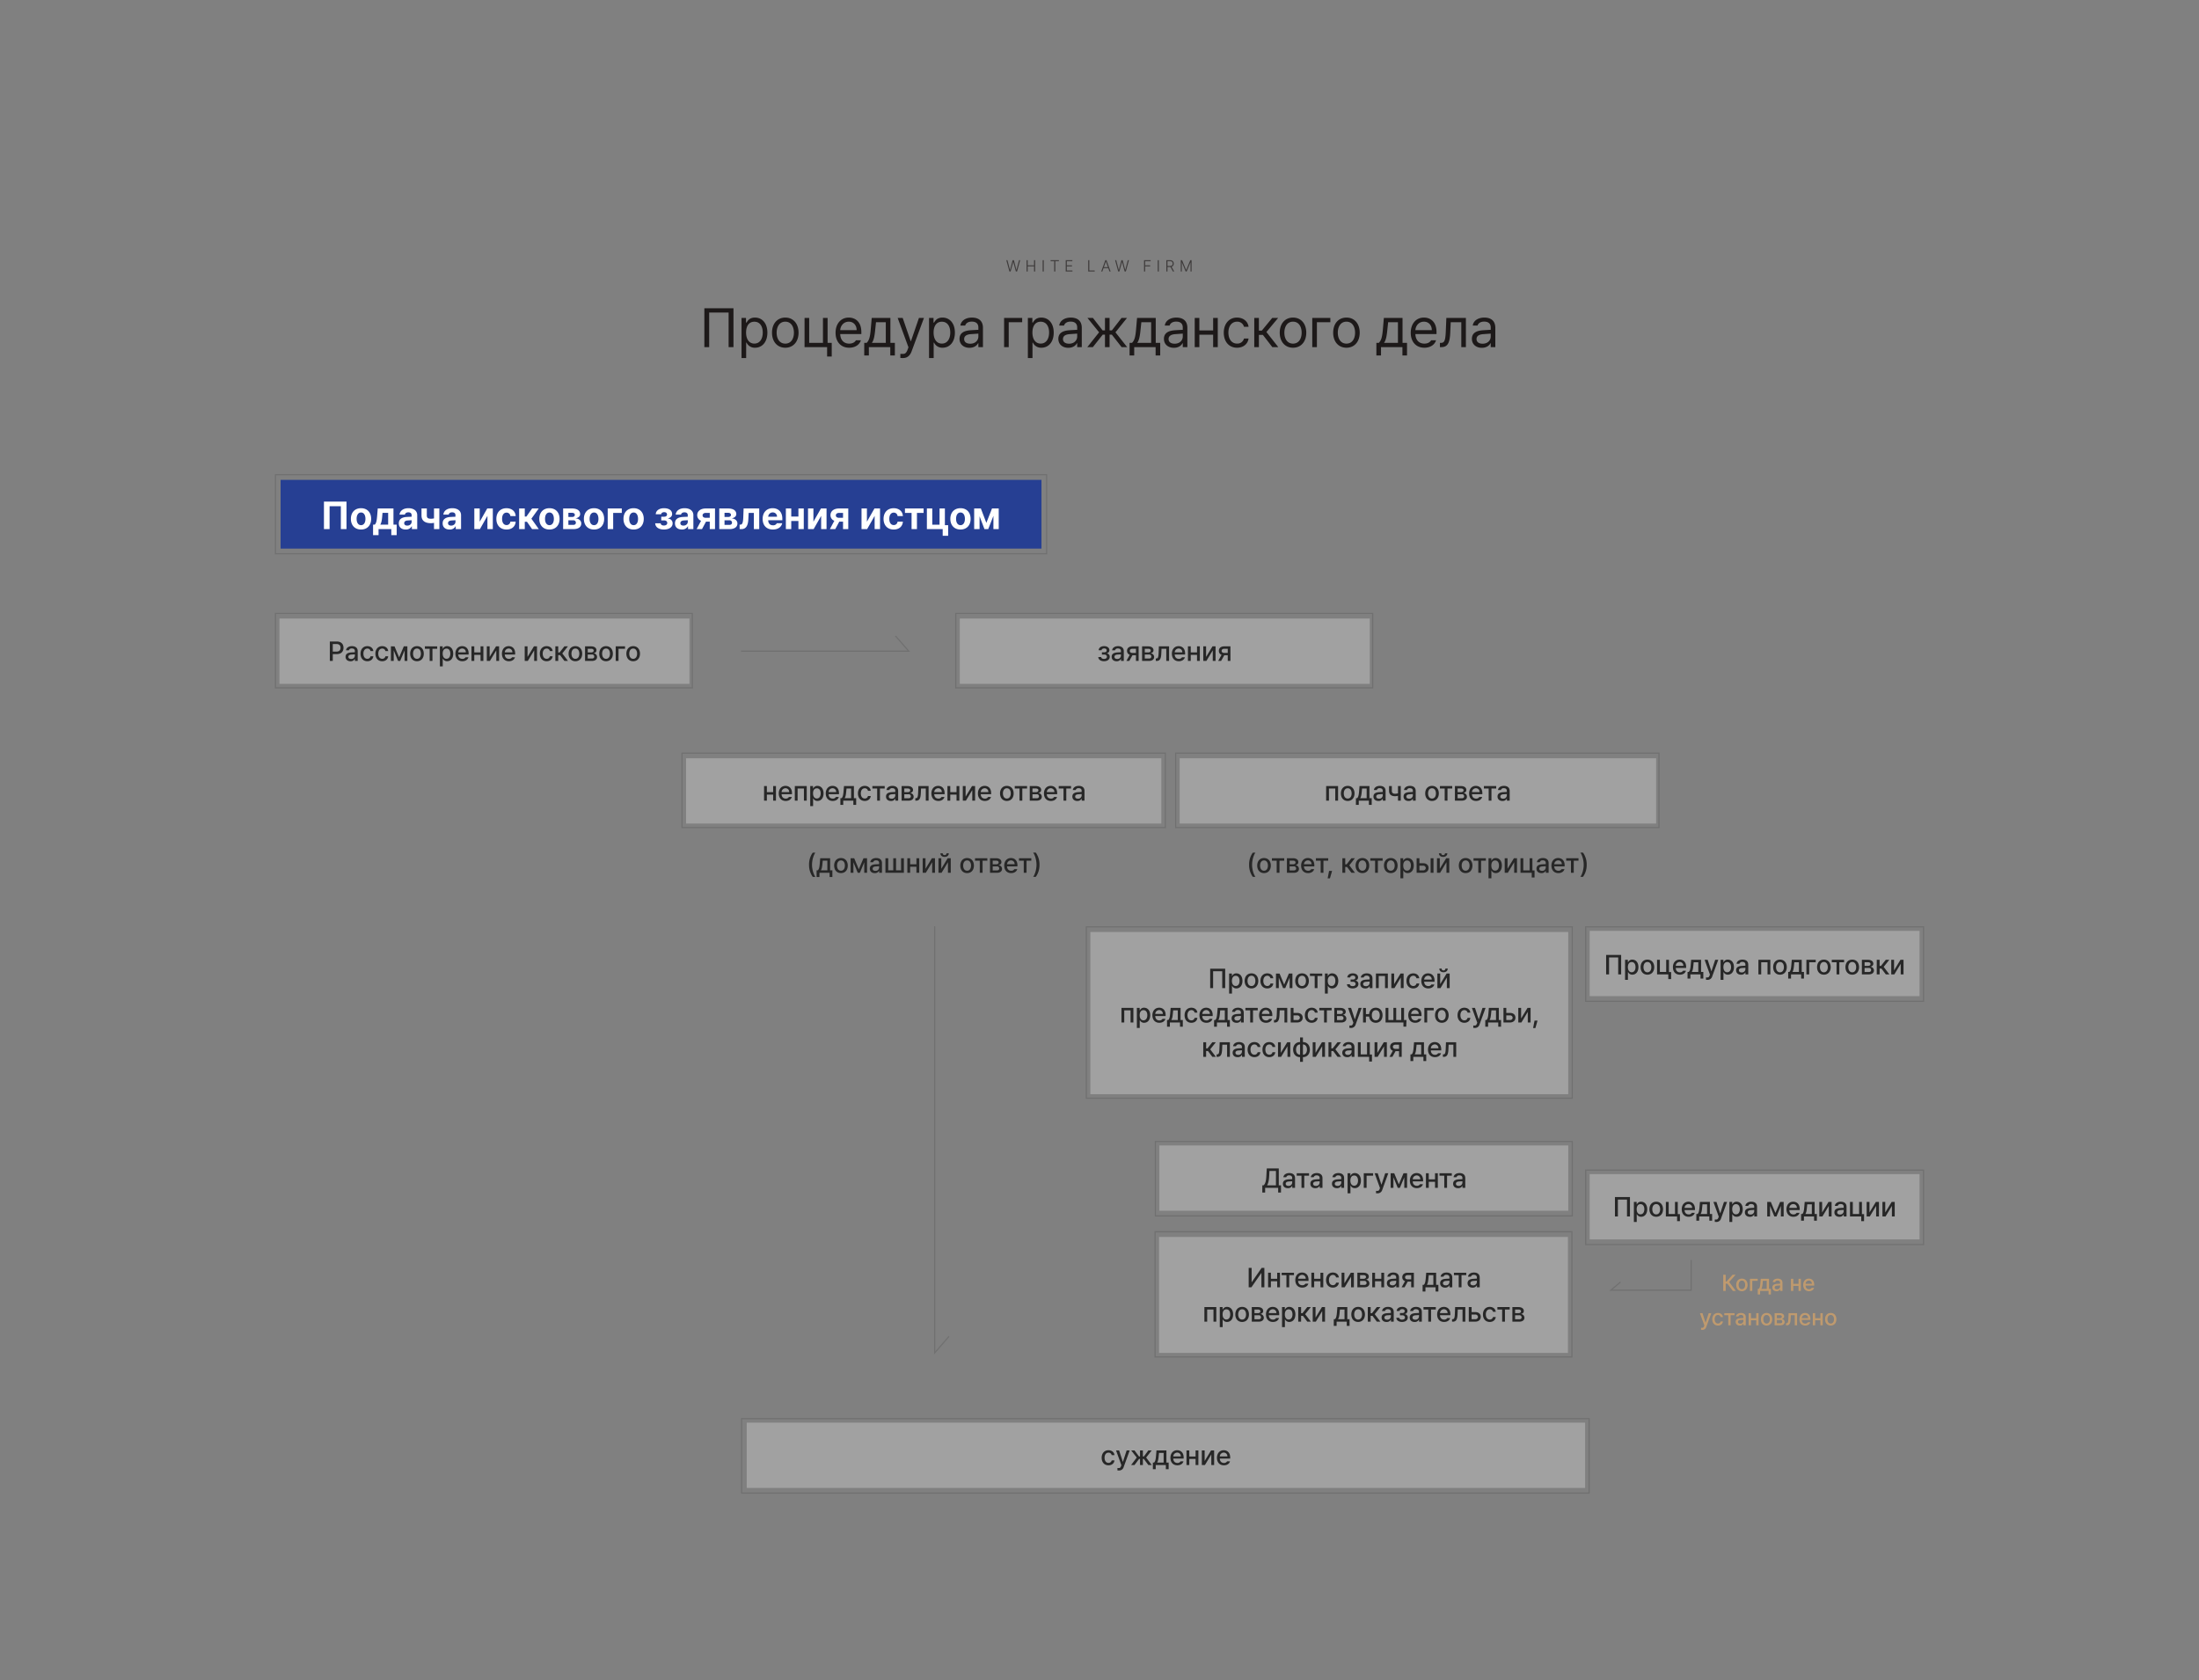 <svg xmlns="http://www.w3.org/2000/svg" xmlns:xlink="http://www.w3.org/1999/xlink" width="1920" height="1467" viewBox="0 0 1920 1467">
  <rect x="0" y="0" width="1920" height="1467" fill="#808080" stroke="none"/>
  <defs>
    <clipPath id="clip-path">
      <rect id="사각형_33627" data-name="사각형 33627" width="1920" height="1467" transform="translate(0 3030)" fill="#fff" stroke="#707070" stroke-width="1"/>
    </clipPath>
  </defs>
  <g id="마스크_그룹_399" data-name="마스크 그룹 399" transform="translate(0 -3030)" clip-path="url(#clip-path)">
    <g id="그룹_74367" data-name="그룹 74367" transform="translate(-600 992.081)">
      <g id="그룹_74287" data-name="그룹 74287" transform="translate(840 2452)">
        <rect id="사각형_26526" data-name="사각형 26526" width="664.325" height="60" transform="translate(5 4.919)" fill="#263f93"/>
        <g id="사각형_26525" data-name="사각형 26525" transform="translate(0 -0.081)" fill="none" stroke="#707070" stroke-width="1">
          <rect width="674.325" height="70" stroke="none"/>
          <rect x="0.5" y="0.5" width="673.325" height="69" fill="none"/>
        </g>
        <path id="패스_57708" data-name="패스 57708" d="M-274.466-24.044h-19.688V0h4.931V-19.97h9.815V0h4.943Zm12.7,24.4c5.447,0,8.84-3.745,8.84-9.3,0-5.588-3.393-9.322-8.84-9.322s-8.864,3.733-8.864,9.322C-270.626-3.393-267.222.352-261.763.352Zm-3.863-9.333c0-3.158,1.315-5.53,3.886-5.53,2.512,0,3.827,2.372,3.827,5.53s-1.315,5.518-3.827,5.518C-264.31-3.463-265.625-5.811-265.625-8.981Zm14.359,14.253h4.8V0h11.118V5.271h4.7V-3.909h-2.806V-18.033h-13.724l-.481,5.952c-.294,3.592-.646,7.15-2.207,8.171h-1.4Zm6.3-9.181c1.08-1.679,1.491-4.344,1.761-8.171l.2-2.148h4.919v10.32Zm16.178-1.127c0,3.557,2.559,5.377,6,5.377A5.533,5.533,0,0,0-217.513-2.5h.141V0h4.661V-12.151c0-4.344-3.71-6.117-7.643-6.117-4.79,0-7.514,2.465-7.8,5.6h4.661c.27-1.233,1.327-2,3.017-2,1.82,0,2.853.869,2.865,2.395v1.456c-.751.023-3.193.129-4.473.211C-225.544-10.378-228.784-9.075-228.784-5.037Zm4.708-.153c0-1.385,1.08-2.2,2.794-2.336.845-.082,2.97-.2,3.7-.235v1.315c.012,1.9-1.561,3.369-3.8,3.369C-222.961-3.076-224.076-3.792-224.076-5.189ZM-193.4-18.033h-4.661V-9.38a11.742,11.742,0,0,1-2.63.305c-2.642,0-3.639-.728-3.639-2.841v-6.14h-4.649v6.14c0,4.673,3.146,6.727,8.289,6.727a12.981,12.981,0,0,0,2.63-.294V0h4.661Zm2.888,13c0,3.557,2.559,5.377,6,5.377A5.533,5.533,0,0,0-179.24-2.5h.141V0h4.661V-12.151c0-4.344-3.71-6.117-7.643-6.117-4.79,0-7.514,2.465-7.8,5.6h4.661c.27-1.233,1.327-2,3.017-2,1.82,0,2.853.869,2.865,2.395v1.456c-.751.023-3.193.129-4.473.211C-187.27-10.378-190.51-9.075-190.51-5.037Zm4.708-.153c0-1.385,1.08-2.2,2.794-2.336.845-.082,2.97-.2,3.7-.235v1.315c.012,1.9-1.561,3.369-3.8,3.369C-184.687-3.076-185.8-3.792-185.8-5.189Zm27.648-1.3V-18.033h-4.708V0h4.9l6.551-11.564V0h4.708V-18.033h-4.872Zm23.4,6.845c4.767,0,7.772-2.806,8.007-6.9h-4.637a3.236,3.236,0,0,1-3.322,2.994c-2.372,0-3.909-1.984-3.909-5.459,0-3.44,1.55-5.412,3.909-5.412a3.261,3.261,0,0,1,3.322,3.017h4.637c-.223-4.144-3.369-6.856-8.03-6.856-5.447,0-8.84,3.792-8.84,9.322C-143.619-3.463-140.3.352-134.756.352ZM-123.72,0h4.919V-6.445h1.89L-112.4,0h5.847l-6.481-9.11,6.422-8.923h-5.8L-117.38-11H-118.8v-7.032h-4.919Zm26.463.352c5.447,0,8.84-3.745,8.84-9.3,0-5.588-3.393-9.322-8.84-9.322s-8.864,3.733-8.864,9.322C-106.121-3.393-102.716.352-97.257.352Zm-3.863-9.333c0-3.158,1.315-5.53,3.886-5.53,2.512,0,3.827,2.372,3.827,5.53s-1.315,5.518-3.827,5.518C-99.8-3.463-101.12-5.811-101.12-8.981ZM-85.317,0h8.864c4.473,0,6.974-1.855,6.974-4.919,0-2.395-1.878-4.25-5.083-4.485,2.571-.446,4.1-1.8,4.1-3.757,0-3.111-2.747-4.872-7.173-4.872h-7.678Zm4.59-3.7V-7.69h4.273a2.012,2.012,0,0,1,2.254,2.1c0,1.174-.845,1.89-2.254,1.89Zm0-6.9v-3.651h3.088c1.573,0,2.536.681,2.536,1.8,0,1.151-.916,1.855-2.43,1.855ZM-58.338.352c5.447,0,8.84-3.745,8.84-9.3,0-5.588-3.393-9.322-8.84-9.322S-67.2-14.534-67.2-8.946C-67.2-3.393-63.8.352-58.338.352ZM-62.2-8.981c0-3.158,1.315-5.53,3.886-5.53,2.512,0,3.827,2.372,3.827,5.53S-55.8-3.463-58.314-3.463C-60.885-3.463-62.2-5.811-62.2-8.981Zm28.106-9.052H-46.4V0h4.778V-14.159h7.525ZM-23.763.352c5.447,0,8.84-3.745,8.84-9.3,0-5.588-3.393-9.322-8.84-9.322s-8.864,3.733-8.864,9.322C-32.626-3.393-29.222.352-23.763.352Zm-3.863-9.333c0-3.158,1.315-5.53,3.886-5.53,2.512,0,3.827,2.372,3.827,5.53s-1.315,5.518-3.827,5.518C-26.31-3.463-27.625-5.811-27.625-8.981ZM-.141-5.1H-4.919C-4.79-1.585-1.632.352,2.677.352c4.426,0,7.6-2.008,7.6-5.354a4.094,4.094,0,0,0-3.98-4.226v-.188c2.231-.54,3.546-1.867,3.546-3.769,0-3.135-2.7-5.083-7.1-5.083-4.027,0-7.138,2.043-7.173,5.283H.305c.035-1.08,1.139-1.831,2.653-1.831S5.4-13.994,5.4-12.762c0,1.1-.881,1.914-2.454,1.914H.34V-7.6H2.947c1.585,0,2.642.9,2.642,2.219,0,1.456-1.268,2.231-2.923,2.231C1.033-3.146-.094-3.874-.141-5.1Zm12.468.059c0,3.557,2.559,5.377,6,5.377A5.533,5.533,0,0,0,23.6-2.5h.141V0H28.4V-12.151c0-4.344-3.71-6.117-7.643-6.117-4.79,0-7.514,2.465-7.8,5.6h4.661c.27-1.233,1.327-2,3.017-2,1.82,0,2.853.869,2.865,2.395v1.456c-.751.023-3.193.129-4.473.211C15.568-10.378,12.327-9.075,12.327-5.037Zm4.708-.153c0-1.385,1.08-2.2,2.794-2.336.845-.082,2.97-.2,3.7-.235v1.315c.012,1.9-1.561,3.369-3.8,3.369C18.15-3.076,17.035-3.792,17.035-5.189ZM42.711,0H47.29V-18.033H39.271c-4.649,0-7.537,2.372-7.514,5.894a5.1,5.1,0,0,0,3.358,4.849L31.229,0h4.708l3.5-6.539h3.276ZM36.442-12.01c-.023-1.162.974-2.16,2.829-2.16h3.44v4.285h-3.5C37.381-9.885,36.418-10.813,36.442-12.01ZM51.012,0h8.864c4.473,0,6.974-1.855,6.974-4.919,0-2.395-1.878-4.25-5.083-4.485,2.571-.446,4.1-1.8,4.1-3.757,0-3.111-2.747-4.872-7.173-4.872H51.012ZM55.6-3.7V-7.69h4.273a2.012,2.012,0,0,1,2.254,2.1c0,1.174-.845,1.89-2.254,1.89Zm0-6.9v-3.651H58.69c1.573,0,2.536.681,2.536,1.8,0,1.151-.916,1.855-2.43,1.855ZM68.775,0h1.491c3.827,0,5.823-2.559,6.128-8.606l.282-5.553h4.543V0H85.9V-18.033H72.262l-.305,7.983c-.188,4.614-.869,6.14-2.595,6.14h-.61ZM97.809.352c4.45,0,7.432-2.16,8.136-5.483h-4.673a3.5,3.5,0,0,1-3.381,1.8c-2.524,0-4.144-1.679-4.144-4.414h12.327V-9.122c0-6.152-3.733-9.146-8.465-9.146-5.283,0-8.723,3.769-8.723,9.333C88.886-3.217,92.279.352,97.809.352ZM93.746-10.824A3.9,3.9,0,0,1,97.7-14.593a3.623,3.623,0,0,1,3.733,3.769Zm20.123-7.208h-4.708V0h4.708V-7.1h6.246V0h4.673V-18.033h-4.673v7.044h-6.246ZM133.217-6.492V-18.033H128.51V0h4.9l6.551-11.564V0h4.708V-18.033h-4.872ZM159.07,0h4.579V-18.033H155.63c-4.649,0-7.537,2.372-7.514,5.894a5.1,5.1,0,0,0,3.358,4.849L147.588,0H152.3l3.5-6.539h3.275ZM152.8-12.01c-.023-1.162.974-2.16,2.829-2.16h3.44v4.285h-3.5C153.74-9.885,152.777-10.813,152.8-12.01Zm27.12,5.518V-18.033h-4.708V0h4.9l6.551-11.564V0h4.708V-18.033h-4.872Zm23.4,6.845c4.767,0,7.772-2.806,8.007-6.9h-4.637a3.236,3.236,0,0,1-3.322,2.994c-2.372,0-3.909-1.984-3.909-5.459,0-3.44,1.55-5.412,3.909-5.412a3.261,3.261,0,0,1,3.322,3.017h4.637c-.223-4.144-3.369-6.856-8.03-6.856-5.447,0-8.84,3.792-8.84,9.322C194.455-3.463,197.778.352,203.319.352Zm9.815-14.511h5.776V0h4.7V-14.159h5.811v-3.874H213.134ZM248-18.033h-4.649V-3.874H236.99V-18.033h-4.7V0h13.795V5.8h4.778V-3.428H248ZM261.633.352c5.447,0,8.84-3.745,8.84-9.3,0-5.588-3.393-9.322-8.84-9.322s-8.864,3.733-8.864,9.322C252.769-3.393,256.174.352,261.633.352Zm-3.863-9.333c0-3.158,1.315-5.53,3.886-5.53,2.512,0,3.827,2.372,3.827,5.53s-1.315,5.518-3.827,5.518C259.086-3.463,257.771-5.811,257.771-8.981ZM284.21-5.459l-4.8-12.574h-5.835V0h4.708V-11.188L282.566,0h3.275l4.532-11.564V0h4.637V-18.033h-5.87Z" transform="translate(337 47.919)" fill="#fff"/>
      </g>
    </g>
    <rect id="사각형_26536" data-name="사각형 26536" width="416" height="57" transform="translate(1030 3692.081)" fill="#d3d3d3" opacity="0.4"/>
    <rect id="사각형_26626" data-name="사각형 26626" width="415" height="57" transform="translate(599 3692.081)" fill="#d3d3d3" opacity="0.4"/>
    <rect id="사각형_26618" data-name="사각형 26618" width="417.283" height="141.608" transform="translate(952 3843.777)" fill="#d3d3d3" opacity="0.4"/>
    <rect id="사각형_26630" data-name="사각형 26630" width="288" height="57" transform="translate(1388 3842.777)" fill="#d3d3d3" opacity="0.4"/>
    <rect id="사각형_26620" data-name="사각형 26620" width="357" height="57" transform="translate(1012.283 4030.162)" fill="#d3d3d3" opacity="0.4"/>
    <rect id="사각형_26632" data-name="사각형 26632" width="288" height="57" transform="translate(1388 4055.162)" fill="#d3d3d3" opacity="0.4"/>
    <rect id="사각형_26622" data-name="사각형 26622" width="357" height="101.3" transform="translate(1012 4110)" fill="#d3d3d3" opacity="0.4"/>
    <rect id="사각형_26623" data-name="사각형 26623" width="732" height="57" transform="translate(652 4272.162)" fill="#d3d3d3" opacity="0.4"/>
    <g id="사각형_26535" data-name="사각형 26535" transform="translate(1026 3687.081)" fill="none" stroke="#707070" stroke-width="1">
      <rect width="423" height="66" stroke="none"/>
      <rect x="0.5" y="0.5" width="422" height="65" fill="none"/>
    </g>
    <g id="그룹_74368" data-name="그룹 74368" transform="translate(0 992.081)">
      <rect id="사각형_26628" data-name="사각형 26628" width="358" height="57" transform="translate(838 2578)" fill="#d3d3d3" opacity="0.4"/>
      <g id="사각형_26627" data-name="사각형 26627" transform="translate(834 2573)" fill="none" stroke="#707070" stroke-width="1">
        <rect width="365" height="66" stroke="none"/>
        <rect x="0.5" y="0.5" width="364" height="65" fill="none"/>
      </g>
    </g>
    <g id="그룹_74369" data-name="그룹 74369" transform="translate(-594 992.081)">
      <rect id="사각형_26628-2" data-name="사각형 26628" width="358" height="57" transform="translate(838 2578)" fill="#d3d3d3" opacity="0.4"/>
      <g id="사각형_26627-2" data-name="사각형 26627" transform="translate(834 2573)" fill="none" stroke="#707070" stroke-width="1">
        <rect width="365" height="66" stroke="none"/>
        <rect x="0.5" y="0.5" width="364" height="65" fill="none"/>
      </g>
    </g>
    <g id="사각형_26625" data-name="사각형 26625" transform="translate(595 3687.081)" fill="none" stroke="#707070" stroke-width="1">
      <rect width="423" height="66" stroke="none"/>
      <rect x="0.5" y="0.5" width="422" height="65" fill="none"/>
    </g>
    <g id="사각형_26617" data-name="사각형 26617" transform="translate(948 3838.777)" fill="none" stroke="#707070" stroke-width="1">
      <rect width="425.283" height="150.608" stroke="none"/>
      <rect x="0.5" y="0.5" width="424.283" height="149.608" fill="none"/>
    </g>
    <g id="사각형_26629" data-name="사각형 26629" transform="translate(1384 3838.777)" fill="none" stroke="#707070" stroke-width="1">
      <rect width="296" height="66" stroke="none"/>
      <rect x="0.5" y="0.5" width="295" height="65" fill="none"/>
    </g>
    <g id="사각형_26619" data-name="사각형 26619" transform="translate(1008.283 4026.162)" fill="none" stroke="#707070" stroke-width="1">
      <rect width="365" height="66" stroke="none"/>
      <rect x="0.5" y="0.5" width="364" height="65" fill="none"/>
    </g>
    <g id="사각형_26631" data-name="사각형 26631" transform="translate(1384 4051.162)" fill="none" stroke="#707070" stroke-width="1">
      <rect width="296" height="66" stroke="none"/>
      <rect x="0.5" y="0.5" width="295" height="65" fill="none"/>
    </g>
    <g id="사각형_26621" data-name="사각형 26621" transform="translate(1008 4105)" fill="none" stroke="#707070" stroke-width="1">
      <rect width="365" height="110.3" stroke="none"/>
      <rect x="0.5" y="0.5" width="364" height="109.3" fill="none"/>
    </g>
    <g id="사각형_26624" data-name="사각형 26624" transform="translate(647 4268.162)" fill="none" stroke="#707070" stroke-width="1">
      <rect width="741" height="66" stroke="none"/>
      <rect x="0.5" y="0.5" width="740" height="65" fill="none"/>
    </g>
    <path id="패스_57709" data-name="패스 57709" d="M-135.017,0h2.577V-5.95h3.481c3.936,0,5.884-2.387,5.884-5.519s-1.939-5.5-5.876-5.5h-6.066Zm2.577-8.146v-6.613h3.215c2.511,0,3.555,1.376,3.555,3.29s-1.044,3.323-3.547,3.323Zm11.163,4.55c0,2.494,1.881,3.878,4.3,3.878a3.973,3.973,0,0,0,3.762-2.022h.1V0h2.436V-8.453c0-3.7-2.967-4.442-5-4.442-3,0-4.972,1.533-5.2,3.638h2.494a2.434,2.434,0,0,1,2.619-1.616c1.707,0,2.594.829,2.594,2.262v1.036c-.547.017-2.486.116-3.348.174C-118.807-7.235-121.276-6.489-121.276-3.6Zm2.453.033c0-1.251,1.028-1.873,2.66-1.989.6-.041,2.428-.166,3-.2v1.16a2.983,2.983,0,0,1-3.257,2.876C-117.821-1.715-118.823-2.337-118.823-3.563Zm16.55,3.82c3.008,0,4.964-1.815,5.229-4.293h-2.428a2.7,2.7,0,0,1-2.793,2.171c-2.088,0-3.439-1.724-3.439-4.5,0-2.718,1.376-4.434,3.439-4.434A2.716,2.716,0,0,1-99.473-8.61h2.428c-.257-2.577-2.362-4.284-5.254-4.284-3.6,0-5.925,2.7-5.925,6.588C-108.224-2.47-105.978.257-102.274.257Zm12.986,0c3.008,0,4.964-1.815,5.229-4.293h-2.428a2.7,2.7,0,0,1-2.793,2.171c-2.088,0-3.439-1.724-3.439-4.5,0-2.718,1.376-4.434,3.439-4.434A2.716,2.716,0,0,1-86.486-8.61h2.428c-.257-2.577-2.362-4.284-5.254-4.284-3.6,0-5.925,2.7-5.925,6.588C-95.238-2.47-92.992.257-89.287.257Zm14.768-3.34-4.019-9.646H-81.68V0h2.453V-9.232L-75.448,0H-73.6l3.845-9.2V0h2.428V-12.729h-3.1Zm15.6,3.34c3.588,0,5.934-2.627,5.934-6.563,0-3.961-2.345-6.588-5.934-6.588s-5.95,2.627-5.95,6.588C-64.873-2.37-62.519.257-58.923.257Zm-3.431-6.572c0-2.428,1.11-4.5,3.439-4.5,2.3,0,3.406,2.072,3.406,4.5s-1.1,4.483-3.406,4.483C-61.243-1.831-62.354-3.878-62.354-6.315Zm10.326-4.268h4.168V0h2.436V-10.583h4.152v-2.146H-52.028ZM-38.934,4.773h2.5V-1.981h.149A3.883,3.883,0,0,0-32.6.249c3.083,0,5.312-2.47,5.312-6.588,0-4.135-2.262-6.555-5.337-6.555a3.82,3.82,0,0,0-3.655,2.229h-.207v-2.064h-2.445Zm2.453-11.138c0-2.652,1.152-4.4,3.315-4.4,2.229,0,3.348,1.881,3.348,4.4,0,2.552-1.144,4.483-3.348,4.483C-35.3-1.881-36.481-3.7-36.481-6.365ZM-19.3.257c2.793,0,4.749-1.376,5.312-3.456h-2.536a2.948,2.948,0,0,1-2.76,1.4c-2.1,0-3.53-1.384-3.6-3.812h9.058V-6.5c0-4.6-2.76-6.4-5.66-6.4-3.539,0-5.884,2.7-5.884,6.613C-25.367-2.329-23.055.257-19.3.257Zm-3.572-7.74A3.432,3.432,0,0,1-19.45-10.84a3.129,3.129,0,0,1,3.166,3.356Zm13.981-5.246h-2.453V0h2.453V-5.287h5.478V0H-.962V-12.729H-3.415v5.3H-8.892ZM4.508-3.5v-9.232H2.055V0h2.71l5.561-9.24V0h2.453V-12.729H10.1ZM21.323.257c2.793,0,4.749-1.376,5.312-3.456H24.1a2.948,2.948,0,0,1-2.76,1.4c-2.1,0-3.53-1.384-3.6-3.812H26.8V-6.5c0-4.6-2.76-6.4-5.66-6.4-3.539,0-5.884,2.7-5.884,6.613C15.257-2.329,17.569.257,21.323.257Zm-3.572-7.74a3.432,3.432,0,0,1,3.423-3.356A3.129,3.129,0,0,1,24.34-7.483ZM37.591-3.5v-9.232H35.138V0h2.71l5.561-9.24V0h2.453V-12.729H43.185ZM54.29.257c3.008,0,4.964-1.815,5.229-4.293H57.091A2.7,2.7,0,0,1,54.3-1.865c-2.088,0-3.439-1.724-3.439-4.5,0-2.718,1.376-4.434,3.439-4.434A2.716,2.716,0,0,1,57.091-8.61h2.428c-.257-2.577-2.362-4.284-5.254-4.284-3.6,0-5.925,2.7-5.925,6.588C48.34-2.47,50.586.257,54.29.257ZM61.9,0h2.5V-5.072h1.608L69.82,0h3.108L67.947-6.539l4.923-6.191H69.779L65.586-7.392H64.4v-5.337H61.9ZM79.4.257c3.588,0,5.934-2.627,5.934-6.563,0-3.961-2.345-6.588-5.934-6.588s-5.95,2.627-5.95,6.588C73.45-2.37,75.8.257,79.4.257ZM75.97-6.315c0-2.428,1.11-4.5,3.439-4.5,2.3,0,3.406,2.072,3.406,4.5s-1.1,4.483-3.406,4.483C77.08-1.831,75.97-3.878,75.97-6.315ZM87.812,0H93.9c2.793,0,4.425-1.409,4.425-3.431a3.292,3.292,0,0,0-3.157-3.249c1.575-.3,2.61-1.16,2.61-2.652,0-2.088-1.807-3.4-4.682-3.4H87.812Zm2.362-2.088V-5.6H93.9a1.771,1.771,0,0,1,1.947,1.889c0,1-.729,1.624-1.947,1.624Zm0-5.337v-3.2H93.1c1.392,0,2.254.588,2.254,1.558,0,1.028-.845,1.641-2.229,1.641ZM106.168.257c3.588,0,5.934-2.627,5.934-6.563,0-3.961-2.345-6.588-5.934-6.588s-5.95,2.627-5.95,6.588C100.218-2.37,102.572.257,106.168.257Zm-3.431-6.572c0-2.428,1.11-4.5,3.439-4.5,2.3,0,3.406,2.072,3.406,4.5s-1.1,4.483-3.406,4.483C103.848-1.831,102.738-3.878,102.738-6.315Zm20-6.414H114.58V0h2.47V-10.583h5.685ZM129.854.257c3.588,0,5.934-2.627,5.934-6.563,0-3.961-2.345-6.588-5.934-6.588s-5.95,2.627-5.95,6.588C123.9-2.37,126.257.257,129.854.257Zm-3.431-6.572c0-2.428,1.11-4.5,3.439-4.5,2.3,0,3.406,2.072,3.406,4.5s-1.1,4.483-3.406,4.483C127.533-1.831,126.423-3.878,126.423-6.315Z" transform="translate(423 3607.081)" fill="#272727"/>
    <path id="패스_57711" data-name="패스 57711" d="M-55.5-3.373h-2.552c.075,2.229,2.155,3.63,4.981,3.63,2.909,0,5.005-1.467,5.005-3.8a2.8,2.8,0,0,0-2.544-2.983v-.133a2.747,2.747,0,0,0,2.262-2.677c0-2.088-1.782-3.563-4.624-3.563-2.726,0-4.715,1.45-4.765,3.6h2.519c.041-.953,1.028-1.616,2.37-1.616,1.326,0,2.1.7,2.1,1.732,0,.961-.68,1.666-2.08,1.666h-2.064v1.964h2.064c1.4,0,2.3.771,2.3,1.914,0,1.3-1.144,1.881-2.569,1.881C-54.485-1.757-55.43-2.329-55.5-3.373Zm9.108-.224c0,2.494,1.881,3.878,4.3,3.878A3.973,3.973,0,0,0-38.325-1.74h.1V0h2.436V-8.453c0-3.7-2.967-4.442-5-4.442-3,0-4.972,1.533-5.2,3.638H-43.5a2.434,2.434,0,0,1,2.619-1.616c1.707,0,2.594.829,2.594,2.262v1.036c-.547.017-2.486.116-3.348.174C-43.919-7.235-46.388-6.489-46.388-3.6Zm2.453.033c0-1.251,1.028-1.873,2.66-1.989.6-.041,2.428-.166,3-.2v1.16a2.983,2.983,0,0,1-3.257,2.876C-42.932-1.715-43.935-2.337-43.935-3.563ZM-25.181,0h2.345V-12.729h-5.387c-2.942,0-4.74,1.517-4.732,3.92a3.506,3.506,0,0,0,2.387,3.472L-33.535,0h2.561l2.768-4.972h3.025Zm-5.337-8.784c0-1.077.854-1.823,2.3-1.823h3.041v3.621h-3.2C-29.739-6.986-30.518-7.69-30.518-8.784ZM-19.811,0h6.091c2.793,0,4.425-1.409,4.425-3.431a3.292,3.292,0,0,0-3.157-3.249c1.575-.3,2.61-1.16,2.61-2.652,0-2.088-1.807-3.4-4.682-3.4h-5.287Zm2.362-2.088V-5.6h3.729a1.771,1.771,0,0,1,1.947,1.889c0,1-.729,1.624-1.947,1.624Zm0-5.337v-3.2h2.925c1.392,0,2.254.588,2.254,1.558,0,1.028-.845,1.641-2.229,1.641ZM-7.844,0h.8c2.776,0,3.8-2.047,3.994-6.257l.2-4.326H1.305V0H3.742V-12.729h-8.9l-.224,5.635c-.157,3.9-.6,4.939-2.014,4.939h-.456Zm20.1.257c2.793,0,4.749-1.376,5.312-3.456H15.037a2.948,2.948,0,0,1-2.76,1.4c-2.1,0-3.53-1.384-3.6-3.812h9.058V-6.5c0-4.6-2.76-6.4-5.66-6.4-3.539,0-5.884,2.7-5.884,6.613C6.195-2.329,8.507.257,12.261.257ZM8.689-7.483a3.432,3.432,0,0,1,3.423-3.356,3.129,3.129,0,0,1,3.166,3.356ZM22.67-12.729H20.217V0H22.67V-5.287h5.478V0H30.6V-12.729H28.148v5.3H22.67ZM36.07-3.5v-9.232H33.617V0h2.71l5.561-9.24V0h2.453V-12.729H41.664ZM54.974,0h2.345V-12.729H51.932c-2.942,0-4.74,1.517-4.732,3.92a3.506,3.506,0,0,0,2.387,3.472L46.62,0h2.561l2.768-4.972h3.025ZM49.637-8.784c0-1.077.854-1.823,2.3-1.823h3.041v3.621h-3.2C50.416-6.986,49.637-7.69,49.637-8.784Z" transform="translate(1017 3607.081)" fill="#272727"/>
    <path id="패스_57710" data-name="패스 57710" d="M-137.42-12.729h-2.453V0h2.453V-5.287h5.478V0h2.453V-12.729h-2.453v5.3h-5.478ZM-120.978.257c2.793,0,4.749-1.376,5.312-3.456H-118.2a2.948,2.948,0,0,1-2.76,1.4c-2.1,0-3.53-1.384-3.6-3.812h9.058V-6.5c0-4.6-2.76-6.4-5.66-6.4-3.539,0-5.884,2.7-5.884,6.613C-127.044-2.329-124.732.257-120.978.257Zm-3.572-7.74a3.432,3.432,0,0,1,3.423-3.356,3.129,3.129,0,0,1,3.166,3.356ZM-113.022,0h2.436V-10.583h5.511V0h2.453V-12.729h-10.4Zm13.45,4.773h2.5V-1.981h.149A3.883,3.883,0,0,0-93.24.249c3.083,0,5.312-2.47,5.312-6.588,0-4.135-2.262-6.555-5.337-6.555a3.82,3.82,0,0,0-3.655,2.229h-.207v-2.064h-2.445Zm2.453-11.138c0-2.652,1.152-4.4,3.315-4.4,2.229,0,3.348,1.881,3.348,4.4,0,2.552-1.144,4.483-3.348,4.483C-95.934-1.881-97.119-3.7-97.119-6.365ZM-79.939.257c2.793,0,4.749-1.376,5.312-3.456h-2.536a2.948,2.948,0,0,1-2.76,1.4c-2.1,0-3.53-1.384-3.6-3.812h9.058V-6.5c0-4.6-2.76-6.4-5.66-6.4-3.539,0-5.884,2.7-5.884,6.613C-86.006-2.329-83.693.257-79.939.257Zm-3.572-7.74a3.432,3.432,0,0,1,3.423-3.356,3.129,3.129,0,0,1,3.166,3.356ZM-73.235,3.671h2.478V0h8.851V3.671h2.445V-2.155h-1.964V-12.729h-8.668l-.4,4.74c-.273,3.182-.655,4.881-1.707,5.834h-1.036Zm3.7-5.826c.854-1.185,1.16-3.166,1.4-5.834l.265-2.61h4.011v8.445ZM-51.961.257c3.008,0,4.964-1.815,5.229-4.293H-49.16a2.7,2.7,0,0,1-2.793,2.171c-2.088,0-3.439-1.724-3.439-4.5,0-2.718,1.376-4.434,3.439-4.434A2.716,2.716,0,0,1-49.16-8.61h2.428c-.257-2.577-2.362-4.284-5.254-4.284-3.6,0-5.925,2.7-5.925,6.588C-57.912-2.47-55.666.257-51.961.257Zm6.655-10.84h4.168V0H-38.7V-10.583h4.152v-2.146H-45.307Zm11.9,6.986c0,2.494,1.881,3.878,4.3,3.878A3.973,3.973,0,0,0-25.343-1.74h.1V0h2.436V-8.453c0-3.7-2.967-4.442-5-4.442-3,0-4.972,1.533-5.2,3.638h2.494A2.434,2.434,0,0,1-27.9-10.873c1.707,0,2.594.829,2.594,2.262v1.036c-.547.017-2.486.116-3.348.174C-30.937-7.235-33.406-6.489-33.406-3.6Zm2.453.033c0-1.251,1.028-1.873,2.66-1.989.6-.041,2.428-.166,3-.2v1.16A2.983,2.983,0,0,1-28.55-1.715C-29.95-1.715-30.953-2.337-30.953-3.563ZM-19.782,0h6.091C-10.9,0-9.265-1.409-9.265-3.431a3.292,3.292,0,0,0-3.157-3.249c1.575-.3,2.61-1.16,2.61-2.652,0-2.088-1.807-3.4-4.682-3.4h-5.287Zm2.362-2.088V-5.6h3.729a1.771,1.771,0,0,1,1.947,1.889c0,1-.729,1.624-1.947,1.624Zm0-5.337v-3.2h2.925c1.392,0,2.254.588,2.254,1.558,0,1.028-.845,1.641-2.229,1.641ZM-7.815,0h.8c2.776,0,3.8-2.047,3.994-6.257l.2-4.326H1.334V0H3.771V-12.729h-8.9l-.224,5.635c-.157,3.9-.6,4.939-2.014,4.939h-.456Zm20.1.257c2.793,0,4.749-1.376,5.312-3.456H15.066a2.948,2.948,0,0,1-2.76,1.4c-2.1,0-3.53-1.384-3.6-3.812h9.058V-6.5c0-4.6-2.76-6.4-5.66-6.4-3.539,0-5.884,2.7-5.884,6.613C6.224-2.329,8.536.257,12.29.257ZM8.718-7.483a3.432,3.432,0,0,1,3.423-3.356,3.129,3.129,0,0,1,3.166,3.356ZM22.7-12.729H20.246V0H22.7V-5.287h5.478V0H30.63V-12.729H28.177v5.3H22.7ZM36.1-3.5v-9.232H33.646V0h2.71l5.561-9.24V0H44.37V-12.729H41.693ZM52.914.257c2.793,0,4.749-1.376,5.312-3.456H55.69a2.948,2.948,0,0,1-2.76,1.4c-2.1,0-3.53-1.384-3.6-3.812h9.058V-6.5c0-4.6-2.76-6.4-5.66-6.4-3.539,0-5.884,2.7-5.884,6.613C46.848-2.329,49.16.257,52.914.257Zm-3.572-7.74a3.432,3.432,0,0,1,3.423-3.356,3.129,3.129,0,0,1,3.166,3.356ZM72.108.257c3.588,0,5.934-2.627,5.934-6.563,0-3.961-2.345-6.588-5.934-6.588s-5.95,2.627-5.95,6.588C66.157-2.37,68.511.257,72.108.257ZM68.677-6.315c0-2.428,1.11-4.5,3.439-4.5,2.3,0,3.406,2.072,3.406,4.5s-1.1,4.483-3.406,4.483C69.787-1.831,68.677-3.878,68.677-6.315ZM79-10.583h4.168V0h2.436V-10.583h4.152v-2.146H79ZM92.1,0h6.091c2.793,0,4.425-1.409,4.425-3.431a3.292,3.292,0,0,0-3.157-3.249c1.575-.3,2.61-1.16,2.61-2.652,0-2.088-1.807-3.4-4.682-3.4H92.1Zm2.362-2.088V-5.6h3.729a1.771,1.771,0,0,1,1.947,1.889c0,1-.729,1.624-1.947,1.624Zm0-5.337v-3.2h2.925c1.392,0,2.254.588,2.254,1.558,0,1.028-.845,1.641-2.229,1.641ZM110.569.257c2.793,0,4.749-1.376,5.312-3.456h-2.536a2.948,2.948,0,0,1-2.76,1.4c-2.1,0-3.53-1.384-3.6-3.812h9.058V-6.5c0-4.6-2.76-6.4-5.66-6.4-3.539,0-5.884,2.7-5.884,6.613C104.5-2.329,106.815.257,110.569.257ZM107-7.483a3.432,3.432,0,0,1,3.423-3.356,3.129,3.129,0,0,1,3.166,3.356Zm10.4-3.1h4.168V0H124V-10.583h4.152v-2.146H117.4ZM129.3-3.6c0,2.494,1.881,3.878,4.3,3.878a3.973,3.973,0,0,0,3.762-2.022h.1V0H139.9V-8.453c0-3.7-2.967-4.442-5-4.442-3,0-4.972,1.533-5.2,3.638h2.494a2.434,2.434,0,0,1,2.619-1.616c1.707,0,2.594.829,2.594,2.262v1.036c-.547.017-2.486.116-3.348.174C131.768-7.235,129.3-6.489,129.3-3.6Zm2.453.033c0-1.251,1.028-1.873,2.66-1.989.6-.041,2.428-.166,3-.2v1.16a2.983,2.983,0,0,1-3.257,2.876C132.754-1.715,131.751-2.337,131.751-3.563Z" transform="translate(807 3729.081)" fill="#272727"/>
    <path id="패스_57714" data-name="패스 57714" d="M-100.6-7.036A17.581,17.581,0,0,0-97.372,3.539h2.3C-96.709,1.351-98-3.1-98-7.036s1.293-8.378,2.925-10.566h-2.3A17.556,17.556,0,0,0-100.6-7.036ZM-94,3.671h2.478V0h8.851V3.671h2.445V-2.155h-1.964V-12.729h-8.668l-.4,4.74c-.273,3.182-.655,4.881-1.707,5.834H-94Zm3.7-5.826c.854-1.185,1.16-3.166,1.4-5.834l.265-2.61h4.011v8.445ZM-72.725.257c3.588,0,5.934-2.627,5.934-6.563,0-3.961-2.345-6.588-5.934-6.588s-5.95,2.627-5.95,6.588C-78.675-2.37-76.322.257-72.725.257Zm-3.431-6.572c0-2.428,1.11-4.5,3.439-4.5,2.3,0,3.406,2.072,3.406,4.5s-1.1,4.483-3.406,4.483C-75.046-1.831-76.156-3.878-76.156-6.315Zm19,3.232-4.019-9.646h-3.141V0h2.453V-9.232L-58.082,0h1.848l3.845-9.2V0h2.428V-12.729h-3.1Zm9.622-.514c0,2.494,1.881,3.878,4.3,3.878A3.973,3.973,0,0,0-39.468-1.74h.1V0h2.436V-8.453c0-3.7-2.967-4.442-5-4.442-3,0-4.972,1.533-5.2,3.638h2.494a2.434,2.434,0,0,1,2.619-1.616c1.707,0,2.594.829,2.594,2.262v1.036c-.547.017-2.486.116-3.348.174C-45.062-7.235-47.532-6.489-47.532-3.6Zm2.453.033c0-1.251,1.028-1.873,2.66-1.989.6-.041,2.428-.166,3-.2v1.16a2.983,2.983,0,0,1-3.257,2.876C-44.076-1.715-45.079-2.337-45.079-3.563Zm11.171-9.166V0h16.119V-12.729h-2.453V-2.155h-4.392V-12.729h-2.436V-2.155h-4.384V-12.729Zm21.588,0h-2.453V0h2.453V-5.287h5.478V0h2.453V-12.729H-6.841v5.3h-5.478ZM1.081-3.5v-9.232H-1.372V0h2.71L6.9-9.24V0H9.352V-12.729H6.675Zm13.773,0v-9.232H12.4V0h2.71l5.561-9.24V0h2.453V-12.729H20.449ZM14.1-17.038c0,1.865,1.417,3.149,3.655,3.149,2.262,0,3.68-1.285,3.68-3.149H19.388a1.476,1.476,0,0,1-1.633,1.575,1.456,1.456,0,0,1-1.608-1.575ZM37.413.257c3.588,0,5.934-2.627,5.934-6.563,0-3.961-2.345-6.588-5.934-6.588s-5.95,2.627-5.95,6.588C31.463-2.37,33.816.257,37.413.257ZM33.982-6.315c0-2.428,1.11-4.5,3.439-4.5,2.3,0,3.406,2.072,3.406,4.5s-1.1,4.483-3.406,4.483C35.092-1.831,33.982-3.878,33.982-6.315Zm10.326-4.268h4.168V0h2.436V-10.583h4.152v-2.146H44.308ZM57.4,0h6.091c2.793,0,4.425-1.409,4.425-3.431a3.292,3.292,0,0,0-3.157-3.249c1.575-.3,2.61-1.16,2.61-2.652,0-2.088-1.807-3.4-4.682-3.4H57.4Zm2.362-2.088V-5.6h3.729A1.771,1.771,0,0,1,65.44-3.713c0,1-.729,1.624-1.947,1.624Zm0-5.337v-3.2h2.925c1.392,0,2.254.588,2.254,1.558,0,1.028-.845,1.641-2.229,1.641ZM75.874.257c2.793,0,4.749-1.376,5.312-3.456H78.65a2.948,2.948,0,0,1-2.76,1.4c-2.1,0-3.53-1.384-3.6-3.812h9.058V-6.5c0-4.6-2.76-6.4-5.66-6.4-3.539,0-5.884,2.7-5.884,6.613C69.808-2.329,72.12.257,75.874.257ZM72.3-7.483a3.432,3.432,0,0,1,3.423-3.356,3.129,3.129,0,0,1,3.166,3.356Zm10.4-3.1h4.168V0h2.436V-10.583H93.46v-2.146H82.7ZM100.6-7.036A17.581,17.581,0,0,0,97.372-17.61h-2.3C96.709-15.422,98-10.972,98-7.036S96.709,1.343,95.076,3.53h2.3A17.556,17.556,0,0,0,100.6-7.036Z" transform="translate(807 3792.081)" fill="#272727"/>
    <path id="패스_57713" data-name="패스 57713" d="M-147.373-7.036a17.581,17.581,0,0,0,3.224,10.574h2.3c-1.633-2.188-2.925-6.638-2.925-10.574s1.293-8.378,2.925-10.566h-2.3A17.556,17.556,0,0,0-147.373-7.036ZM-134.354.257c3.588,0,5.934-2.627,5.934-6.563,0-3.961-2.345-6.588-5.934-6.588s-5.95,2.627-5.95,6.588C-140.3-2.37-137.95.257-134.354.257Zm-3.431-6.572c0-2.428,1.11-4.5,3.439-4.5,2.3,0,3.406,2.072,3.406,4.5s-1.1,4.483-3.406,4.483C-136.674-1.831-137.785-3.878-137.785-6.315Zm10.326-4.268h4.168V0h2.436V-10.583h4.152v-2.146h-10.757ZM-114.365,0h6.091c2.793,0,4.425-1.409,4.425-3.431a3.292,3.292,0,0,0-3.157-3.249c1.575-.3,2.61-1.16,2.61-2.652,0-2.088-1.807-3.4-4.682-3.4h-5.287ZM-112-2.088V-5.6h3.729a1.771,1.771,0,0,1,1.947,1.889c0,1-.729,1.624-1.947,1.624Zm0-5.337v-3.2h2.925c1.392,0,2.254.588,2.254,1.558,0,1.028-.845,1.641-2.229,1.641ZM-95.892.257c2.793,0,4.749-1.376,5.312-3.456h-2.536a2.948,2.948,0,0,1-2.76,1.4c-2.1,0-3.53-1.384-3.6-3.812h9.058V-6.5c0-4.6-2.76-6.4-5.66-6.4-3.539,0-5.884,2.7-5.884,6.613C-101.959-2.329-99.646.257-95.892.257Zm-3.572-7.74a3.432,3.432,0,0,1,3.423-3.356,3.129,3.129,0,0,1,3.166,3.356Zm10.4-3.1H-84.9V0h2.436V-10.583h4.152v-2.146H-89.064Zm14.13,8.942h-2.619L-78.8,4.84h1.989ZM-65.942,0h2.5V-5.072h1.608L-58.02,0h3.108l-4.981-6.539,4.923-6.191h-3.091l-4.193,5.337h-1.185v-5.337h-2.5Zm17.5.257c3.588,0,5.934-2.627,5.934-6.563,0-3.961-2.345-6.588-5.934-6.588s-5.95,2.627-5.95,6.588C-54.39-2.37-52.036.257-48.439.257ZM-51.87-6.315c0-2.428,1.11-4.5,3.439-4.5,2.3,0,3.406,2.072,3.406,4.5s-1.1,4.483-3.406,4.483C-50.76-1.831-51.87-3.878-51.87-6.315Zm10.326-4.268h4.168V0h2.436V-10.583h4.152v-2.146H-41.544ZM-23.669.257c3.588,0,5.934-2.627,5.934-6.563,0-3.961-2.345-6.588-5.934-6.588s-5.95,2.627-5.95,6.588C-29.619-2.37-27.265.257-23.669.257ZM-27.1-6.315c0-2.428,1.11-4.5,3.439-4.5,2.3,0,3.406,2.072,3.406,4.5s-1.1,4.483-3.406,4.483C-25.989-1.831-27.1-3.878-27.1-6.315ZM-15.257,4.773h2.5V-1.981h.149A3.883,3.883,0,0,0-8.926.249c3.083,0,5.312-2.47,5.312-6.588,0-4.135-2.262-6.555-5.337-6.555a3.82,3.82,0,0,0-3.655,2.229h-.207v-2.064h-2.445ZM-12.8-6.365c0-2.652,1.152-4.4,3.315-4.4,2.229,0,3.348,1.881,3.348,4.4,0,2.552-1.144,4.483-3.348,4.483C-11.619-1.881-12.8-3.7-12.8-6.365ZM4.458-8.37H1.334v-4.359H-1.119V0H4.458C7.574,0,9.323-1.807,9.331-4.21,9.323-6.663,7.574-8.37,4.458-8.37ZM1.334-2.146V-6.207H4.458A2.184,2.184,0,0,1,6.887-4.135,2.156,2.156,0,0,1,4.458-2.146ZM11.121,0h2.5V-12.729h-2.5Zm8-3.5v-9.232H16.666V0h2.71l5.561-9.24V0h2.453V-12.729H24.713Zm-.754-13.541c0,1.865,1.417,3.149,3.655,3.149,2.262,0,3.68-1.285,3.68-3.149H23.652a1.476,1.476,0,0,1-1.633,1.575,1.456,1.456,0,0,1-1.608-1.575ZM41.677.257c3.588,0,5.934-2.627,5.934-6.563,0-3.961-2.345-6.588-5.934-6.588s-5.95,2.627-5.95,6.588C35.726-2.37,38.08.257,41.677.257ZM38.246-6.315c0-2.428,1.11-4.5,3.439-4.5,2.3,0,3.406,2.072,3.406,4.5s-1.1,4.483-3.406,4.483C39.356-1.831,38.246-3.878,38.246-6.315Zm10.326-4.268H52.74V0h2.436V-10.583h4.152v-2.146H48.572ZM61.666,4.773h2.5V-1.981h.149A3.883,3.883,0,0,0,68,.249c3.083,0,5.312-2.47,5.312-6.588,0-4.135-2.262-6.555-5.337-6.555a3.82,3.82,0,0,0-3.655,2.229H64.11v-2.064H61.666ZM64.119-6.365c0-2.652,1.152-4.4,3.315-4.4,2.229,0,3.348,1.881,3.348,4.4,0,2.552-1.144,4.483-3.348,4.483C65.3-1.881,64.119-3.7,64.119-6.365ZM78.257-3.5v-9.232H75.8V0h2.71l5.561-9.24V0h2.453V-12.729H83.851Zm21.721-9.232H97.541V-2.146H92.03V-12.729H89.577V0h9.812V4.1h2.47V-2.047H99.978ZM103.533-3.6c0,2.494,1.881,3.878,4.3,3.878A3.973,3.973,0,0,0,111.6-1.74h.1V0h2.436V-8.453c0-3.7-2.967-4.442-5-4.442-3,0-4.972,1.533-5.2,3.638h2.494a2.434,2.434,0,0,1,2.619-1.616c1.707,0,2.594.829,2.594,2.262v1.036c-.547.017-2.486.116-3.348.174C106-7.235,103.533-6.489,103.533-3.6Zm2.453.033c0-1.251,1.028-1.873,2.66-1.989.6-.041,2.428-.166,3-.2v1.16a2.983,2.983,0,0,1-3.257,2.876C106.989-1.715,105.986-2.337,105.986-3.563ZM122.652.257c2.793,0,4.749-1.376,5.312-3.456h-2.536a2.948,2.948,0,0,1-2.76,1.4c-2.1,0-3.53-1.384-3.6-3.812h9.058V-6.5c0-4.6-2.76-6.4-5.66-6.4-3.539,0-5.884,2.7-5.884,6.613C116.586-2.329,118.9.257,122.652.257Zm-3.572-7.74A3.432,3.432,0,0,1,122.5-10.84a3.129,3.129,0,0,1,3.166,3.356Zm10.4-3.1h4.168V0h2.436V-10.583h4.152v-2.146H129.481Zm17.892,3.547a17.581,17.581,0,0,0-3.224-10.574h-2.3c1.633,2.188,2.925,6.638,2.925,10.574s-1.293,8.378-2.925,10.566h2.3A17.556,17.556,0,0,0,147.373-7.036Z" transform="translate(1238 3792.081)" fill="#272727"/>
    <path id="패스_57712" data-name="패스 57712" d="M-80.1,0h2.436V-10.583h5.511V0H-69.7V-12.729H-80.1Zm18.829.257c3.588,0,5.934-2.627,5.934-6.563,0-3.961-2.345-6.588-5.934-6.588s-5.95,2.627-5.95,6.588C-67.222-2.37-64.869.257-61.272.257ZM-64.7-6.315c0-2.428,1.11-4.5,3.439-4.5,2.3,0,3.406,2.072,3.406,4.5s-1.1,4.483-3.406,4.483C-63.593-1.831-64.7-3.878-64.7-6.315Zm10.591,9.986h2.478V0h8.851V3.671h2.445V-2.155H-42.3V-12.729h-8.668l-.4,4.74c-.273,3.182-.655,4.881-1.707,5.834h-1.036Zm3.7-5.826c.854-1.185,1.16-3.166,1.4-5.834l.265-2.61h4.011v8.445ZM-38.814-3.6c0,2.494,1.881,3.878,4.3,3.878A3.973,3.973,0,0,0-30.75-1.74h.1V0h2.436V-8.453c0-3.7-2.967-4.442-5-4.442-3,0-4.972,1.533-5.2,3.638h2.494A2.434,2.434,0,0,1-33.3-10.873c1.707,0,2.594.829,2.594,2.262v1.036c-.547.017-2.486.116-3.348.174C-36.344-7.235-38.814-6.489-38.814-3.6Zm2.453.033c0-1.251,1.028-1.873,2.66-1.989.6-.041,2.428-.166,3-.2v1.16a2.983,2.983,0,0,1-3.257,2.876C-35.358-1.715-36.361-2.337-36.361-3.563Zm21.406-9.166h-2.428v6.34a9.942,9.942,0,0,1-2.644.356c-1.691,0-2.726-.762-2.726-2.552v-4.168h-2.436v4.168c0,3.182,2.005,4.7,5.163,4.7a10.527,10.527,0,0,0,2.644-.34V0h2.428ZM-12.526-3.6c0,2.494,1.881,3.878,4.3,3.878A3.973,3.973,0,0,0-4.463-1.74h.1V0h2.436V-8.453c0-3.7-2.967-4.442-5-4.442-3,0-4.972,1.533-5.2,3.638h2.494a2.434,2.434,0,0,1,2.619-1.616c1.707,0,2.594.829,2.594,2.262v1.036c-.547.017-2.486.116-3.348.174C-10.057-7.235-12.526-6.489-12.526-3.6Zm2.453.033c0-1.251,1.028-1.873,2.66-1.989.6-.041,2.428-.166,3-.2v1.16A2.983,2.983,0,0,1-7.67-1.715C-9.071-1.715-10.073-2.337-10.073-3.563ZM12.336.257c3.588,0,5.934-2.627,5.934-6.563,0-3.961-2.345-6.588-5.934-6.588s-5.95,2.627-5.95,6.588C6.385-2.37,8.739.257,12.336.257ZM8.9-6.315c0-2.428,1.11-4.5,3.439-4.5,2.3,0,3.406,2.072,3.406,4.5s-1.1,4.483-3.406,4.483C10.015-1.831,8.9-3.878,8.9-6.315Zm10.326-4.268H23.4V0h2.436V-10.583h4.152v-2.146H19.231ZM32.325,0h6.091c2.793,0,4.425-1.409,4.425-3.431a3.292,3.292,0,0,0-3.157-3.249c1.575-.3,2.61-1.16,2.61-2.652,0-2.088-1.807-3.4-4.682-3.4H32.325Zm2.362-2.088V-5.6h3.729a1.771,1.771,0,0,1,1.947,1.889c0,1-.729,1.624-1.947,1.624Zm0-5.337v-3.2h2.925c1.392,0,2.254.588,2.254,1.558,0,1.028-.845,1.641-2.229,1.641ZM50.8.257c2.793,0,4.749-1.376,5.312-3.456H53.573a2.948,2.948,0,0,1-2.76,1.4c-2.1,0-3.53-1.384-3.6-3.812h9.058V-6.5c0-4.6-2.76-6.4-5.66-6.4-3.539,0-5.884,2.7-5.884,6.613C44.731-2.329,47.043.257,50.8.257Zm-3.572-7.74a3.432,3.432,0,0,1,3.423-3.356,3.129,3.129,0,0,1,3.166,3.356Zm10.4-3.1h4.168V0h2.436V-10.583h4.152v-2.146H57.626ZM69.526-3.6c0,2.494,1.881,3.878,4.3,3.878A3.973,3.973,0,0,0,77.59-1.74h.1V0h2.436V-8.453c0-3.7-2.967-4.442-5-4.442-3,0-4.972,1.533-5.2,3.638h2.494a2.434,2.434,0,0,1,2.619-1.616c1.707,0,2.594.829,2.594,2.262v1.036c-.547.017-2.486.116-3.348.174C72-7.235,69.526-6.489,69.526-3.6Zm2.453.033c0-1.251,1.028-1.873,2.66-1.989.6-.041,2.428-.166,3-.2v1.16a2.983,2.983,0,0,1-3.257,2.876C72.982-1.715,71.979-2.337,71.979-3.563Z" transform="translate(1238 3729.081)" fill="#272727"/>
    <path id="패스_57715" data-name="패스 57715" d="M-91.256-16.972h-13.11V0h2.561V-14.768h7.972V0h2.577Zm3.423,21.746h2.5V-1.981h.149A3.883,3.883,0,0,0-81.5.249c3.083,0,5.312-2.47,5.312-6.588,0-4.135-2.262-6.555-5.337-6.555a3.82,3.82,0,0,0-3.655,2.229h-.207v-2.064h-2.445ZM-85.38-6.365c0-2.652,1.152-4.4,3.315-4.4,2.229,0,3.348,1.881,3.348,4.4,0,2.552-1.144,4.483-3.348,4.483C-84.195-1.881-85.38-3.7-85.38-6.365ZM-68.316.257c3.588,0,5.934-2.627,5.934-6.563,0-3.961-2.345-6.588-5.934-6.588s-5.95,2.627-5.95,6.588C-74.267-2.37-71.913.257-68.316.257Zm-3.431-6.572c0-2.428,1.11-4.5,3.439-4.5,2.3,0,3.406,2.072,3.406,4.5S-66-1.831-68.308-1.831C-70.637-1.831-71.747-3.878-71.747-6.315ZM-54.526.257c3.008,0,4.964-1.815,5.229-4.293h-2.428a2.7,2.7,0,0,1-2.793,2.171c-2.088,0-3.439-1.724-3.439-4.5,0-2.718,1.376-4.434,3.439-4.434A2.716,2.716,0,0,1-51.725-8.61H-49.3c-.257-2.577-2.362-4.284-5.254-4.284-3.6,0-5.925,2.7-5.925,6.588C-60.477-2.47-58.231.257-54.526.257Zm14.768-3.34-4.019-9.646h-3.141V0h2.453V-9.232L-40.687,0h1.848l3.845-9.2V0h2.428V-12.729h-3.1Zm15.6,3.34c3.588,0,5.934-2.627,5.934-6.563,0-3.961-2.345-6.588-5.934-6.588s-5.95,2.627-5.95,6.588C-30.112-2.37-27.758.257-24.162.257Zm-3.431-6.572c0-2.428,1.11-4.5,3.439-4.5,2.3,0,3.406,2.072,3.406,4.5s-1.1,4.483-3.406,4.483C-26.482-1.831-27.593-3.878-27.593-6.315Zm10.326-4.268H-13.1V0h2.436V-10.583H-6.51v-2.146H-17.267ZM-4.173,4.773h2.5V-1.981h.149A3.883,3.883,0,0,0,2.159.249c3.083,0,5.312-2.47,5.312-6.588,0-4.135-2.262-6.555-5.337-6.555a3.82,3.82,0,0,0-3.655,2.229h-.207v-2.064H-4.173ZM-1.72-6.365c0-2.652,1.152-4.4,3.315-4.4,2.229,0,3.348,1.881,3.348,4.4C4.943-3.812,3.8-1.881,1.6-1.881-.535-1.881-1.72-3.7-1.72-6.365ZM17.623-3.373H15.07c.075,2.229,2.155,3.63,4.981,3.63,2.909,0,5.005-1.467,5.005-3.8a2.8,2.8,0,0,0-2.544-2.983v-.133a2.747,2.747,0,0,0,2.262-2.677c0-2.088-1.782-3.563-4.624-3.563-2.726,0-4.715,1.45-4.765,3.6H17.9c.041-.953,1.028-1.616,2.37-1.616,1.326,0,2.1.7,2.1,1.732,0,.961-.68,1.666-2.08,1.666H18.228v1.964h2.064c1.4,0,2.3.771,2.3,1.914,0,1.3-1.144,1.881-2.569,1.881C18.634-1.757,17.689-2.329,17.623-3.373ZM26.731-3.6c0,2.494,1.881,3.878,4.3,3.878A3.973,3.973,0,0,0,34.794-1.74h.1V0H37.33V-8.453c0-3.7-2.967-4.442-5-4.442-3,0-4.972,1.533-5.2,3.638h2.494a2.434,2.434,0,0,1,2.619-1.616c1.707,0,2.594.829,2.594,2.262v1.036c-.547.017-2.486.116-3.348.174C29.2-7.235,26.731-6.489,26.731-3.6Zm2.453.033c0-1.251,1.028-1.873,2.66-1.989.6-.041,2.428-.166,3-.2v1.16a2.983,2.983,0,0,1-3.257,2.876C30.186-1.715,29.184-2.337,29.184-3.563ZM40.355,0h2.436V-10.583H48.3V0h2.453V-12.729h-10.4Zm15.9-3.5v-9.232H53.805V0h2.71l5.561-9.24V0h2.453V-12.729H61.852ZM72.957.257c3.008,0,4.964-1.815,5.229-4.293H75.758a2.7,2.7,0,0,1-2.793,2.171c-2.088,0-3.439-1.724-3.439-4.5,0-2.718,1.376-4.434,3.439-4.434A2.716,2.716,0,0,1,75.758-8.61h2.428c-.257-2.577-2.362-4.284-5.254-4.284-3.6,0-5.925,2.7-5.925,6.588C67.007-2.47,69.253.257,72.957.257Zm13.1,0c2.793,0,4.749-1.376,5.312-3.456H88.835a2.948,2.948,0,0,1-2.76,1.4c-2.1,0-3.53-1.384-3.6-3.812h9.058V-6.5c0-4.6-2.76-6.4-5.66-6.4-3.539,0-5.884,2.7-5.884,6.613C79.993-2.329,82.305.257,86.059.257Zm-3.572-7.74A3.432,3.432,0,0,1,85.91-10.84a3.129,3.129,0,0,1,3.166,3.356ZM96.468-3.5v-9.232H94.015V0h2.71l5.561-9.24V0h2.453V-12.729h-2.677Zm-.754-13.541c0,1.865,1.417,3.149,3.655,3.149,2.262,0,3.68-1.285,3.68-3.149H101a1.476,1.476,0,0,1-1.633,1.575,1.456,1.456,0,0,1-1.608-1.575ZM-181.819,30h2.436V19.417h5.511V30h2.453V17.271h-10.4Zm13.45,4.773h2.5V28.019h.149a3.883,3.883,0,0,0,3.68,2.229c3.083,0,5.312-2.47,5.312-6.588,0-4.135-2.262-6.555-5.337-6.555a3.82,3.82,0,0,0-3.655,2.229h-.207V17.271h-2.445Zm2.453-11.138c0-2.652,1.152-4.4,3.315-4.4,2.229,0,3.348,1.881,3.348,4.4,0,2.552-1.144,4.483-3.348,4.483C-164.731,28.119-165.916,26.3-165.916,23.635Zm17.18,6.621c2.793,0,4.749-1.376,5.312-3.456h-2.536a2.948,2.948,0,0,1-2.76,1.4c-2.1,0-3.53-1.384-3.6-3.812h9.058V23.5c0-4.6-2.76-6.4-5.66-6.4-3.539,0-5.884,2.7-5.884,6.613C-154.8,27.671-152.49,30.257-148.736,30.257Zm-3.572-7.74a3.432,3.432,0,0,1,3.423-3.356,3.129,3.129,0,0,1,3.166,3.356Zm10.276,11.155h2.478V30h8.851v3.671h2.445V27.845h-1.964V17.271h-8.668l-.4,4.74c-.273,3.182-.655,4.881-1.707,5.834h-1.036Zm3.7-5.826c.854-1.185,1.16-3.166,1.4-5.834l.265-2.61h4.011v8.445Zm17.569,2.412c3.008,0,4.964-1.815,5.229-4.293h-2.428a2.7,2.7,0,0,1-2.793,2.171c-2.088,0-3.439-1.724-3.439-4.5,0-2.718,1.376-4.434,3.439-4.434a2.716,2.716,0,0,1,2.793,2.188h2.428c-.257-2.577-2.362-4.284-5.254-4.284-3.6,0-5.925,2.7-5.925,6.588C-126.709,27.53-124.463,30.257-120.758,30.257Zm13.1,0c2.793,0,4.749-1.376,5.312-3.456h-2.536a2.948,2.948,0,0,1-2.76,1.4c-2.1,0-3.53-1.384-3.6-3.812h9.058V23.5c0-4.6-2.76-6.4-5.66-6.4-3.539,0-5.884,2.7-5.884,6.613C-113.722,27.671-111.41,30.257-107.656,30.257Zm-3.572-7.74a3.432,3.432,0,0,1,3.423-3.356,3.129,3.129,0,0,1,3.166,3.356Zm10.276,11.155h2.478V30h8.851v3.671h2.445V27.845h-1.964V17.271h-8.668l-.4,4.74c-.273,3.182-.655,4.881-1.707,5.834h-1.036Zm3.7-5.826c.854-1.185,1.16-3.166,1.4-5.834l.265-2.61h4.011v8.445ZM-85.653,26.4c0,2.494,1.881,3.878,4.3,3.878A3.973,3.973,0,0,0-77.59,28.26h.1V30h2.436V21.547c0-3.7-2.967-4.442-5-4.442-3,0-4.972,1.533-5.2,3.638h2.494a2.434,2.434,0,0,1,2.619-1.616c1.707,0,2.594.829,2.594,2.262v1.036c-.547.017-2.486.116-3.348.174C-83.184,22.765-85.653,23.511-85.653,26.4Zm2.453.033c0-1.251,1.028-1.873,2.66-1.989.6-.041,2.428-.166,3-.2v1.16A2.983,2.983,0,0,1-80.8,28.285C-82.2,28.285-83.2,27.663-83.2,26.437Zm9.605-7.019h4.168V30h2.436V19.417h4.152V17.271H-73.6ZM-55.6,30.257c2.793,0,4.749-1.376,5.312-3.456h-2.536a2.948,2.948,0,0,1-2.76,1.4c-2.1,0-3.53-1.384-3.6-3.812h9.058V23.5c0-4.6-2.76-6.4-5.66-6.4-3.539,0-5.884,2.7-5.884,6.613C-61.67,27.671-59.358,30.257-55.6,30.257Zm-3.572-7.74a3.432,3.432,0,0,1,3.423-3.356,3.129,3.129,0,0,1,3.166,3.356ZM-48.659,30h.8c2.776,0,3.8-2.047,3.994-6.257l.2-4.326h4.152V30h2.436V17.271h-8.9l-.224,5.635c-.157,3.9-.6,4.939-2.014,4.939h-.456Zm20.188-8.37H-31.6V17.271h-2.453V30h5.577c3.116,0,4.865-1.807,4.873-4.21C-23.607,23.337-25.355,21.63-28.471,21.63ZM-31.6,27.854V23.793h3.124a2.184,2.184,0,0,1,2.428,2.072,2.156,2.156,0,0,1-2.428,1.989Zm15.862,2.4c3.008,0,4.964-1.815,5.229-4.293h-2.428a2.7,2.7,0,0,1-2.793,2.171c-2.088,0-3.439-1.724-3.439-4.5,0-2.718,1.376-4.434,3.439-4.434a2.716,2.716,0,0,1,2.793,2.188H-10.5c-.257-2.577-2.362-4.284-5.254-4.284-3.6,0-5.925,2.7-5.925,6.588C-21.684,27.53-19.438,30.257-15.734,30.257Zm6.655-10.84H-4.91V30h2.436V19.417H1.678V17.271H-9.079ZM4.015,30h6.091c2.793,0,4.425-1.409,4.425-3.431a3.292,3.292,0,0,0-3.157-3.249c1.575-.3,2.61-1.16,2.61-2.652,0-2.088-1.807-3.4-4.682-3.4H4.015Zm2.362-2.088V24.4h3.729a1.771,1.771,0,0,1,1.947,1.889c0,1-.729,1.624-1.947,1.624Zm0-5.337v-3.2H9.3c1.392,0,2.254.588,2.254,1.558,0,1.028-.845,1.641-2.229,1.641Zm12.157,12.2a4.1,4.1,0,0,0,4.127-3.083l5.246-14.42H25.231l-3.224,9.87h-.133l-3.207-9.87H15.99l4.666,12.9L20.341,31c-.588,1.608-1.243,1.657-2.014,1.657-.356,0-.837-.008-1.119-.033l-.017,2.1C17.523,34.757,18.021,34.773,18.534,34.773Zm13.077-17.5h-2.5V30h2.5V24.812h2.8c.406,3.29,2.61,5.445,5.826,5.445,3.563,0,5.892-2.652,5.892-6.572,0-3.945-2.329-6.58-5.892-6.58-3.249,0-5.47,2.188-5.834,5.552H31.612Zm5.179,6.414c0-2.428,1.061-4.45,3.447-4.45s3.456,2.03,3.456,4.45-1.061,4.434-3.456,4.434S36.791,26.113,36.791,23.685Zm30.257,4.168H64.893V17.271H62.44V27.845H58.048V17.271H55.612V27.845H51.228V17.271H48.775V30h15.6v3.646h2.436Zm7.633,2.4c2.793,0,4.749-1.376,5.312-3.456H77.457a2.948,2.948,0,0,1-2.76,1.4c-2.1,0-3.53-1.384-3.6-3.812h9.058V23.5c0-4.6-2.76-6.4-5.66-6.4-3.539,0-5.884,2.7-5.884,6.613C68.615,27.671,70.927,30.257,74.681,30.257Zm-3.572-7.74a3.432,3.432,0,0,1,3.423-3.356A3.129,3.129,0,0,1,77.7,22.517Zm19.682-5.246H82.637V30h2.47V19.417h5.685ZM97.91,30.257c3.588,0,5.934-2.627,5.934-6.563,0-3.961-2.345-6.588-5.934-6.588s-5.95,2.627-5.95,6.588C91.96,27.63,94.313,30.257,97.91,30.257Zm-3.431-6.572c0-2.428,1.11-4.5,3.439-4.5,2.3,0,3.406,2.072,3.406,4.5s-1.1,4.483-3.406,4.483C95.59,28.169,94.479,26.122,94.479,23.685Zm23.08,6.572c3.008,0,4.964-1.815,5.229-4.293H120.36a2.7,2.7,0,0,1-2.793,2.171c-2.088,0-3.439-1.724-3.439-4.5,0-2.718,1.376-4.434,3.439-4.434a2.716,2.716,0,0,1,2.793,2.188h2.428c-.257-2.577-2.362-4.284-5.254-4.284-3.6,0-5.925,2.7-5.925,6.588C111.609,27.53,113.855,30.257,117.559,30.257Zm9.149,4.517a4.1,4.1,0,0,0,4.127-3.083l5.246-14.42H133.4l-3.224,9.87h-.133l-3.207-9.87h-2.677l4.666,12.9-.315.829c-.588,1.608-1.243,1.657-2.014,1.657-.356,0-.837-.008-1.119-.033l-.017,2.1C125.7,34.757,126.195,34.773,126.709,34.773Zm9.124-1.1h2.478V30h8.851v3.671h2.445V27.845h-1.964V17.271h-8.668l-.4,4.74c-.273,3.182-.655,4.881-1.707,5.834h-1.036Zm3.7-5.826c.854-1.185,1.16-3.166,1.4-5.834l.265-2.61h4.011v8.445Zm17.768-6.215h-3.124V17.271h-2.453V30h5.577c3.116,0,4.865-1.807,4.873-4.21C162.17,23.337,160.421,21.63,157.305,21.63Zm-3.124,6.224V23.793h3.124a2.184,2.184,0,0,1,2.428,2.072,2.156,2.156,0,0,1-2.428,1.989ZM167.117,26.5V17.271h-2.453V30h2.71l5.561-9.24V30h2.453V17.271h-2.677Zm14.345,1.856h-2.619l-1.251,6.481h1.989ZM-110.4,60h2.5V54.928h1.608L-102.473,60h3.108l-4.981-6.539,4.923-6.191h-3.091l-4.193,5.337h-1.185V47.271h-2.5Zm11.644,0h.8c2.776,0,3.8-2.047,3.994-6.257l.2-4.326H-89.6V60h2.436V47.271h-8.9l-.224,5.635c-.157,3.9-.6,4.939-2.014,4.939h-.456Zm14.014-3.6c0,2.494,1.881,3.878,4.3,3.878a3.973,3.973,0,0,0,3.762-2.022h.1V60h2.436V51.547c0-3.7-2.967-4.442-5-4.442-3,0-4.972,1.533-5.2,3.638h2.494a2.434,2.434,0,0,1,2.619-1.616c1.707,0,2.594.829,2.594,2.262v1.036c-.547.017-2.486.116-3.348.174C-82.268,52.765-84.738,53.511-84.738,56.4Zm2.453.033c0-1.251,1.028-1.873,2.66-1.989.6-.041,2.428-.166,3-.2v1.16a2.983,2.983,0,0,1-3.257,2.876C-81.282,58.285-82.285,57.663-82.285,56.437Zm16.55,3.82c3.008,0,4.964-1.815,5.229-4.293h-2.428a2.7,2.7,0,0,1-2.793,2.171c-2.088,0-3.439-1.724-3.439-4.5,0-2.718,1.376-4.434,3.439-4.434a2.716,2.716,0,0,1,2.793,2.188h2.428c-.257-2.577-2.362-4.284-5.254-4.284-3.6,0-5.925,2.7-5.925,6.588C-71.685,57.53-69.439,60.257-65.735,60.257Zm12.986,0c3.008,0,4.964-1.815,5.229-4.293h-2.428a2.7,2.7,0,0,1-2.793,2.171c-2.088,0-3.439-1.724-3.439-4.5,0-2.718,1.376-4.434,3.439-4.434a2.716,2.716,0,0,1,2.793,2.188h2.428c-.257-2.577-2.362-4.284-5.254-4.284-3.6,0-5.925,2.7-5.925,6.588C-58.7,57.53-56.453,60.257-52.749,60.257ZM-42.688,56.5V47.271h-2.453V60h2.71l5.561-9.24V60h2.453V47.271h-2.677Zm16.807,7.831h2.5V60.257c3.6,0,6.058-2.635,6.058-6.563,0-3.953-2.461-6.588-6.058-6.588V43.028h-2.5v4.077c-3.6,0-6.058,2.635-6.058,6.588,0,3.928,2.453,6.563,6.058,6.563ZM-29.4,53.693c0-2.4,1.152-4.492,3.522-4.492v8.95C-28.243,58.152-29.4,56.105-29.4,53.693Zm6.025,4.458V49.2c2.378,0,3.522,2.088,3.522,4.492S-21,58.152-23.379,58.152ZM-12.39,56.5V47.271h-2.453V60h2.71l5.561-9.24V60h2.453V47.271H-6.8ZM-1.069,60h2.5V54.928H3.041L6.853,60H9.961L4.981,53.461,9.9,47.271H6.812L2.619,52.608H1.434V47.271h-2.5Zm12.058-3.6c0,2.494,1.881,3.878,4.3,3.878a3.973,3.973,0,0,0,3.762-2.022h.1V60h2.436V51.547c0-3.7-2.967-4.442-5-4.442-3,0-4.972,1.533-5.2,3.638h2.494A2.434,2.434,0,0,1,16.5,49.127c1.707,0,2.594.829,2.594,2.262v1.036c-.547.017-2.486.116-3.348.174C13.459,52.765,10.989,53.511,10.989,56.4Zm2.453.033c0-1.251,1.028-1.873,2.66-1.989.6-.041,2.428-.166,3-.2v1.16a2.983,2.983,0,0,1-3.257,2.876C14.445,58.285,13.442,57.663,13.442,56.437Zm21.572-9.166H32.577V57.854H27.066V47.271H24.613V60h9.812v4.1h2.47V57.953H35.014ZM41.619,56.5V47.271H39.166V60h2.71l5.561-9.24V60h2.453V47.271H47.213Zm18.9,3.5h2.345V47.271H57.481c-2.942,0-4.74,1.517-4.732,3.92a3.506,3.506,0,0,0,2.387,3.472L52.169,60h2.561L57.5,55.028h3.025Zm-5.337-8.784c0-1.077.854-1.823,2.3-1.823h3.041v3.621h-3.2C55.964,53.014,55.185,52.31,55.185,51.216ZM70.5,63.671h2.478V60h8.851v3.671h2.445V57.845H82.309V47.271H73.641l-.4,4.74c-.273,3.182-.655,4.881-1.707,5.834H70.5Zm3.7-5.826c.854-1.185,1.16-3.166,1.4-5.834l.265-2.61h4.011v8.445Zm17.685,2.412c2.793,0,4.749-1.376,5.312-3.456H94.666a2.948,2.948,0,0,1-2.76,1.4c-2.1,0-3.53-1.384-3.6-3.812h9.058V53.5c0-4.6-2.76-6.4-5.66-6.4-3.539,0-5.884,2.7-5.884,6.613C85.823,57.671,88.135,60.257,91.889,60.257Zm-3.572-7.74A3.432,3.432,0,0,1,91.74,49.16a3.129,3.129,0,0,1,3.166,3.356ZM98.834,60h.8c2.776,0,3.8-2.047,3.994-6.257l.2-4.326h4.152V60h2.436V47.271h-8.9l-.224,5.635c-.157,3.9-.6,4.939-2.014,4.939h-.456Z" transform="translate(1161 3892.777)" fill="#272727"/>
    <path id="패스_57717" data-name="패스 57717" d="M-89.134,4.1h2.478V0H-75.3V4.077h2.478V-2.188h-1.923V-16.972H-85.231l-.4,7.168c-.257,4.724-1.26,6.655-2.395,7.616h-1.11Zm4.152-6.29c.97-1.541,1.624-4.028,1.831-7.616l.265-4.947h5.668V-2.188ZM-71.151-3.6c0,2.494,1.881,3.878,4.3,3.878A3.973,3.973,0,0,0-63.087-1.74h.1V0h2.436V-8.453c0-3.7-2.967-4.442-5-4.442-3,0-4.972,1.533-5.2,3.638h2.494a2.434,2.434,0,0,1,2.619-1.616c1.707,0,2.594.829,2.594,2.262v1.036c-.547.017-2.486.116-3.348.174C-68.681-7.235-71.151-6.489-71.151-3.6Zm2.453.033c0-1.251,1.028-1.873,2.66-1.989.6-.041,2.428-.166,3-.2v1.16a2.983,2.983,0,0,1-3.257,2.876C-67.695-1.715-68.7-2.337-68.7-3.563Zm9.605-7.019h4.168V0h2.436V-10.583h4.152v-2.146H-59.093Zm11.9,6.986c0,2.494,1.881,3.878,4.3,3.878A3.973,3.973,0,0,0-39.129-1.74h.1V0h2.436V-8.453c0-3.7-2.967-4.442-5-4.442-3,0-4.972,1.533-5.2,3.638H-44.3a2.434,2.434,0,0,1,2.619-1.616c1.707,0,2.594.829,2.594,2.262v1.036c-.547.017-2.486.116-3.348.174C-44.722-7.235-47.192-6.489-47.192-3.6Zm2.453.033c0-1.251,1.028-1.873,2.66-1.989.6-.041,2.428-.166,3-.2v1.16a2.983,2.983,0,0,1-3.257,2.876C-43.736-1.715-44.739-2.337-44.739-3.563ZM-28.305-3.6c0,2.494,1.881,3.878,4.3,3.878A3.973,3.973,0,0,0-20.242-1.74h.1V0h2.436V-8.453c0-3.7-2.967-4.442-5-4.442-3,0-4.972,1.533-5.2,3.638h2.494a2.434,2.434,0,0,1,2.619-1.616c1.707,0,2.594.829,2.594,2.262v1.036c-.547.017-2.486.116-3.348.174C-25.836-7.235-28.305-6.489-28.305-3.6Zm2.453.033c0-1.251,1.028-1.873,2.66-1.989.6-.041,2.428-.166,3-.2v1.16a2.983,2.983,0,0,1-3.257,2.876C-24.85-1.715-25.852-2.337-25.852-3.563Zm11.171,8.337h2.5V-1.981h.149A3.883,3.883,0,0,0-8.35.249c3.083,0,5.312-2.47,5.312-6.588,0-4.135-2.262-6.555-5.337-6.555a3.82,3.82,0,0,0-3.655,2.229h-.207v-2.064h-2.445Zm2.453-11.138c0-2.652,1.152-4.4,3.315-4.4,2.229,0,3.348,1.881,3.348,4.4,0,2.552-1.144,4.483-3.348,4.483C-11.043-1.881-12.228-3.7-12.228-6.365Zm19.84-6.365H-.543V0h2.47V-10.583H7.612Zm3.879,17.5a4.1,4.1,0,0,0,4.127-3.083l5.246-14.42H18.186l-3.224,9.87H14.83l-3.207-9.87H8.946L13.612.174,13.3,1C12.708,2.61,12.054,2.66,11.283,2.66c-.356,0-.837-.008-1.119-.033l-.017,2.1C10.479,4.757,10.976,4.773,11.49,4.773ZM30.07-3.083l-4.019-9.646H22.91V0h2.453V-9.232L29.142,0H30.99l3.845-9.2V0h2.428V-12.729h-3.1ZM45.783.257c2.793,0,4.749-1.376,5.312-3.456H48.559A2.948,2.948,0,0,1,45.8-1.8c-2.1,0-3.53-1.384-3.6-3.812h9.058V-6.5c0-4.6-2.76-6.4-5.66-6.4-3.539,0-5.884,2.7-5.884,6.613C39.717-2.329,42.029.257,45.783.257Zm-3.572-7.74a3.432,3.432,0,0,1,3.423-3.356A3.129,3.129,0,0,1,48.8-7.483Zm13.981-5.246H53.739V0h2.453V-5.287H61.67V0h2.453V-12.729H61.67v5.3H56.192Zm9.381,2.146h4.168V0h2.436V-10.583H76.33v-2.146H65.573ZM77.474-3.6c0,2.494,1.881,3.878,4.3,3.878A3.973,3.973,0,0,0,85.537-1.74h.1V0h2.436V-8.453c0-3.7-2.967-4.442-5-4.442-3,0-4.972,1.533-5.2,3.638h2.494a2.434,2.434,0,0,1,2.619-1.616c1.707,0,2.594.829,2.594,2.262v1.036c-.547.017-2.486.116-3.348.174C79.943-7.235,77.474-6.489,77.474-3.6Zm2.453.033c0-1.251,1.028-1.873,2.66-1.989.6-.041,2.428-.166,3-.2v1.16A2.983,2.983,0,0,1,82.33-1.715C80.929-1.715,79.927-2.337,79.927-3.563Z" transform="translate(1191.283 4067.162)" fill="#272727"/>
    <path id="패스_57718" data-name="패스 57718" d="M-108.846-16.972h-13.11V0h2.561V-14.768h7.972V0h2.577Zm3.423,21.746h2.5V-1.981h.149A3.883,3.883,0,0,0-99.091.249c3.083,0,5.312-2.47,5.312-6.588,0-4.135-2.262-6.555-5.337-6.555a3.82,3.82,0,0,0-3.655,2.229h-.207v-2.064h-2.445Zm2.453-11.138c0-2.652,1.152-4.4,3.315-4.4,2.229,0,3.348,1.881,3.348,4.4,0,2.552-1.144,4.483-3.348,4.483C-101.785-1.881-102.97-3.7-102.97-6.365ZM-85.906.257c3.588,0,5.934-2.627,5.934-6.563,0-3.961-2.345-6.588-5.934-6.588s-5.95,2.627-5.95,6.588C-91.856-2.37-89.5.257-85.906.257Zm-3.431-6.572c0-2.428,1.11-4.5,3.439-4.5,2.3,0,3.406,2.072,3.406,4.5s-1.1,4.483-3.406,4.483C-88.227-1.831-89.337-3.878-89.337-6.315Zm22.243-6.414h-2.436V-2.146h-5.511V-12.729h-2.453V0h9.812V4.1h2.47V-2.047h-1.881ZM-57.58.257c2.793,0,4.749-1.376,5.312-3.456H-54.8a2.948,2.948,0,0,1-2.76,1.4c-2.1,0-3.53-1.384-3.6-3.812H-52.1V-6.5c0-4.6-2.76-6.4-5.66-6.4-3.539,0-5.884,2.7-5.884,6.613C-63.646-2.329-61.334.257-57.58.257Zm-3.572-7.74a3.432,3.432,0,0,1,3.423-3.356,3.129,3.129,0,0,1,3.166,3.356ZM-50.876,3.671H-48.4V0h8.851V3.671H-37.1V-2.155h-1.964V-12.729h-8.668l-.4,4.74c-.273,3.182-.655,4.881-1.707,5.834h-1.036Zm3.7-5.826c.854-1.185,1.16-3.166,1.4-5.834l.265-2.61h4.011v8.445Zm13.732,6.928a4.1,4.1,0,0,0,4.127-3.083l5.246-14.42h-2.677l-3.224,9.87H-30.1l-3.207-9.87h-2.677l4.666,12.9L-31.633,1c-.588,1.608-1.243,1.657-2.014,1.657-.356,0-.837-.008-1.119-.033l-.017,2.1C-34.45,4.757-33.953,4.773-33.439,4.773Zm11.42,0h2.5V-1.981h.149A3.883,3.883,0,0,0-15.688.249c3.083,0,5.312-2.47,5.312-6.588,0-4.135-2.262-6.555-5.337-6.555a3.82,3.82,0,0,0-3.655,2.229h-.207v-2.064h-2.445Zm2.453-11.138c0-2.652,1.152-4.4,3.315-4.4,2.229,0,3.348,1.881,3.348,4.4,0,2.552-1.144,4.483-3.348,4.483C-18.381-1.881-19.566-3.7-19.566-6.365ZM-8.478-3.6C-8.478-1.1-6.6.282-4.177.282A3.973,3.973,0,0,0-.414-1.74h.1V0H2.121V-8.453c0-3.7-2.967-4.442-5-4.442-3,0-4.972,1.533-5.2,3.638h2.494a2.434,2.434,0,0,1,2.619-1.616c1.707,0,2.594.829,2.594,2.262v1.036c-.547.017-2.486.116-3.348.174C-6.008-7.235-8.478-6.489-8.478-3.6Zm2.453.033c0-1.251,1.028-1.873,2.66-1.989.6-.041,2.428-.166,3-.2v1.16A2.983,2.983,0,0,1-3.622-1.715C-5.022-1.715-6.025-2.337-6.025-3.563Zm24.191.481-4.019-9.646H11.006V0h2.453V-9.232L17.237,0h1.848l3.845-9.2V0h2.428V-12.729h-3.1ZM33.878.257c2.793,0,4.749-1.376,5.312-3.456H36.655a2.948,2.948,0,0,1-2.76,1.4c-2.1,0-3.53-1.384-3.6-3.812h9.058V-6.5c0-4.6-2.76-6.4-5.66-6.4-3.539,0-5.884,2.7-5.884,6.613C27.812-2.329,30.124.257,33.878.257Zm-3.572-7.74a3.432,3.432,0,0,1,3.423-3.356,3.129,3.129,0,0,1,3.166,3.356ZM40.583,3.671h2.478V0h8.851V3.671h2.445V-2.155H52.392V-12.729H43.724l-.4,4.74c-.273,3.182-.655,4.881-1.707,5.834H40.583Zm3.7-5.826c.854-1.185,1.16-3.166,1.4-5.834l.265-2.61h4.011v8.445ZM58.931-3.5v-9.232H56.478V0h2.71l5.561-9.24V0H67.2V-12.729H64.525Zm10.724-.1c0,2.494,1.881,3.878,4.3,3.878A3.973,3.973,0,0,0,77.718-1.74h.1V0h2.436V-8.453c0-3.7-2.967-4.442-5-4.442-3,0-4.972,1.533-5.2,3.638h2.494a2.434,2.434,0,0,1,2.619-1.616c1.707,0,2.594.829,2.594,2.262v1.036c-.547.017-2.486.116-3.348.174C72.124-7.235,69.655-6.489,69.655-3.6Zm2.453.033c0-1.251,1.028-1.873,2.66-1.989.6-.041,2.428-.166,3-.2v1.16a2.983,2.983,0,0,1-3.257,2.876C73.11-1.715,72.108-2.337,72.108-3.563Zm21.572-9.166H91.243V-2.146H85.732V-12.729H83.279V0h9.812V4.1h2.47V-2.047H93.679ZM100.284-3.5v-9.232H97.831V0h2.71L106.1-9.24V0h2.453V-12.729h-2.677Zm13.773,0v-9.232H111.6V0h2.71l5.561-9.24V0h2.453V-12.729h-2.677Z" transform="translate(1532 4092.162)" fill="#272727"/>
    <path id="패스_57719" data-name="패스 57719" d="M-31,0h2.624l-5.856-7.811,5.642-6.333h-2.624L-36.55-8.177h-.7v-5.967H-39.4V0h2.148V-6.333h1.492ZM-23.1.214c2.99,0,4.945-2.189,4.945-5.47,0-3.3-1.954-5.49-4.945-5.49s-4.958,2.189-4.958,5.49C-28.056-1.975-26.095.214-23.1.214Zm-2.859-5.476c0-2.023.925-3.75,2.866-3.75,1.92,0,2.838,1.726,2.838,3.75s-.918,3.736-2.838,3.736C-25.031-1.526-25.957-3.232-25.957-5.262Zm16.664-5.345h-6.8V0h2.058V-8.819h4.737Zm.035,13.667h2.065V0H.183V3.059H2.22V-1.8H.583v-8.812H-6.64l-.331,3.95C-7.2-4.005-7.517-2.59-8.394-1.8h-.863ZM-6.171-1.8C-5.459-2.783-5.2-4.434-5-6.657l.221-2.175H-1.44V-1.8ZM3.491-3C3.491-.918,5.059.235,7.075.235A3.311,3.311,0,0,0,10.211-1.45h.083V0h2.03V-7.044c0-3.08-2.472-3.7-4.164-3.7-2.5,0-4.144,1.278-4.337,3.032H5.9A2.028,2.028,0,0,1,8.083-9.061c1.423,0,2.162.691,2.162,1.885v.863c-.456.014-2.072.1-2.79.145C5.549-6.029,3.491-5.407,3.491-3Zm2.044.028c0-1.043.856-1.561,2.217-1.657.5-.035,2.023-.138,2.5-.166v.967a2.486,2.486,0,0,1-2.714,2.4C6.371-1.43,5.535-1.947,5.535-2.97Zm16.236-7.638H19.727V0h2.044V-4.406h4.565V0H28.38V-10.608H26.336v4.413H21.771ZM35.473.214C37.8.214,39.43-.932,39.9-2.666H37.786a2.457,2.457,0,0,1-2.3,1.167c-1.754,0-2.942-1.153-3-3.177h7.548v-.739c0-3.833-2.3-5.331-4.717-5.331-2.949,0-4.9,2.251-4.9,5.511C30.418-1.941,32.345.214,35.473.214ZM32.5-6.236a2.86,2.86,0,0,1,2.852-2.8,2.608,2.608,0,0,1,2.638,2.8ZM-57.645,33.978a3.416,3.416,0,0,0,3.439-2.569l4.371-12.016h-2.231l-2.686,8.225h-.11l-2.673-8.225h-2.231l3.888,10.753-.262.691c-.49,1.34-1.036,1.381-1.678,1.381-.3,0-.7-.007-.932-.028l-.014,1.747C-58.488,33.964-58.073,33.978-57.645,33.978Zm13.626-3.764a4.04,4.04,0,0,0,4.358-3.577h-2.023a2.248,2.248,0,0,1-2.327,1.809c-1.74,0-2.866-1.436-2.866-3.75,0-2.265,1.146-3.695,2.866-3.695a2.263,2.263,0,0,1,2.327,1.823h2.023c-.214-2.148-1.968-3.57-4.378-3.57-3,0-4.938,2.251-4.938,5.49C-48.978,27.942-47.106,30.214-44.019,30.214Zm5.546-9.033H-35V30h2.03V21.181h3.46V19.392h-8.964ZM-28.557,27c0,2.079,1.568,3.232,3.584,3.232a3.311,3.311,0,0,0,3.135-1.685h.083V30h2.03V22.956c0-3.08-2.472-3.7-4.164-3.7-2.5,0-4.144,1.278-4.337,3.032h2.079a2.028,2.028,0,0,1,2.182-1.347c1.423,0,2.162.691,2.162,1.885v.863c-.456.014-2.072.1-2.79.145C-26.5,23.971-28.557,24.593-28.557,27Zm2.044.028c0-1.043.856-1.561,2.217-1.657.5-.035,2.023-.138,2.5-.166v.967a2.486,2.486,0,0,1-2.714,2.4C-25.677,28.57-26.512,28.053-26.512,27.03Zm11.354-7.638H-17.2V30h2.044V25.594h4.565V30H-8.55V19.392h-2.044v4.413h-4.565Zm13.6,10.822c2.99,0,4.945-2.189,4.945-5.47,0-3.3-1.954-5.49-4.945-5.49s-4.958,2.189-4.958,5.49C-6.512,28.025-4.551,30.214-1.554,30.214Zm-2.859-5.476c0-2.023.925-3.75,2.866-3.75,1.92,0,2.838,1.726,2.838,3.75s-.918,3.736-2.838,3.736C-3.488,28.474-4.413,26.768-4.413,24.738ZM5.456,30h5.076c2.327,0,3.688-1.174,3.688-2.859a2.743,2.743,0,0,0-2.631-2.707c1.312-.249,2.175-.967,2.175-2.21,0-1.74-1.506-2.831-3.9-2.831H5.456Zm1.968-1.74V25.332h3.108a1.476,1.476,0,0,1,1.623,1.575c0,.836-.608,1.354-1.623,1.354Zm0-4.447V21.147H9.862c1.16,0,1.878.49,1.878,1.3,0,.856-.7,1.367-1.858,1.367Zm8,6.188h.67c2.314,0,3.17-1.706,3.329-5.214l.166-3.6h3.46V30h2.03V19.392H17.666l-.186,4.7c-.131,3.253-.5,4.116-1.678,4.116h-.38Zm16.754.214c2.327,0,3.957-1.146,4.427-2.88H34.5A2.457,2.457,0,0,1,32.2,28.5c-1.754,0-2.942-1.153-3-3.177h7.548v-.739c0-3.833-2.3-5.331-4.717-5.331-2.949,0-4.9,2.251-4.9,5.511C27.127,28.059,29.054,30.214,32.182,30.214Zm-2.976-6.45a2.86,2.86,0,0,1,2.852-2.8,2.608,2.608,0,0,1,2.638,2.8Zm11.651-4.371H38.812V30h2.044V25.594h4.565V30h2.044V19.392H45.421v4.413H40.856Zm13.6,10.822c2.99,0,4.945-2.189,4.945-5.47,0-3.3-1.954-5.49-4.945-5.49S49.5,21.444,49.5,24.745C49.5,28.025,51.464,30.214,54.461,30.214ZM51.6,24.738c0-2.023.925-3.75,2.866-3.75,1.92,0,2.838,1.726,2.838,3.75s-.918,3.736-2.838,3.736C52.528,28.474,51.6,26.768,51.6,24.738Z" transform="translate(1544 4157.162)" fill="#bf9a6e"/>
    <path id="패스_57716" data-name="패스 57716" d="M-116.532-16.972h-13.11V0h2.561V-14.768h7.972V0h2.577Zm3.423,21.746h2.5V-1.981h.149A3.883,3.883,0,0,0-106.778.249c3.083,0,5.312-2.47,5.312-6.588,0-4.135-2.262-6.555-5.337-6.555a3.82,3.82,0,0,0-3.655,2.229h-.207v-2.064h-2.445Zm2.453-11.138c0-2.652,1.152-4.4,3.315-4.4,2.229,0,3.348,1.881,3.348,4.4,0,2.552-1.144,4.483-3.348,4.483C-109.471-1.881-110.656-3.7-110.656-6.365ZM-93.593.257c3.588,0,5.934-2.627,5.934-6.563,0-3.961-2.345-6.588-5.934-6.588s-5.95,2.627-5.95,6.588C-99.543-2.37-97.189.257-93.593.257Zm-3.431-6.572c0-2.428,1.11-4.5,3.439-4.5,2.3,0,3.406,2.072,3.406,4.5s-1.1,4.483-3.406,4.483C-95.913-1.831-97.024-3.878-97.024-6.315Zm22.243-6.414h-2.436V-2.146h-5.511V-12.729h-2.453V0h9.812V4.1h2.47V-2.047h-1.881ZM-65.267.257c2.793,0,4.749-1.376,5.312-3.456H-62.49a2.948,2.948,0,0,1-2.76,1.4c-2.1,0-3.53-1.384-3.6-3.812h9.058V-6.5c0-4.6-2.76-6.4-5.66-6.4-3.539,0-5.884,2.7-5.884,6.613C-71.333-2.329-69.021.257-65.267.257Zm-3.572-7.74a3.432,3.432,0,0,1,3.423-3.356A3.129,3.129,0,0,1-62.25-7.483ZM-58.562,3.671h2.478V0h8.851V3.671h2.445V-2.155h-1.964V-12.729h-8.668l-.4,4.74c-.273,3.182-.655,4.881-1.707,5.834h-1.036Zm3.7-5.826C-54-3.34-53.7-5.32-53.457-7.989l.265-2.61h4.011v8.445Zm13.732,6.928A4.1,4.1,0,0,0-37,1.691l5.246-14.42H-34.43l-3.224,9.87h-.133l-3.207-9.87H-43.67L-39,.174-39.319,1c-.588,1.608-1.243,1.657-2.014,1.657-.356,0-.837-.008-1.119-.033l-.017,2.1C-42.137,4.757-41.64,4.773-41.126,4.773Zm11.42,0h2.5V-1.981h.149A3.883,3.883,0,0,0-23.374.249c3.083,0,5.312-2.47,5.312-6.588,0-4.135-2.262-6.555-5.337-6.555a3.82,3.82,0,0,0-3.655,2.229h-.207v-2.064h-2.445Zm2.453-11.138c0-2.652,1.152-4.4,3.315-4.4,2.229,0,3.348,1.881,3.348,4.4,0,2.552-1.144,4.483-3.348,4.483C-26.068-1.881-27.253-3.7-27.253-6.365ZM-16.164-3.6c0,2.494,1.881,3.878,4.3,3.878A3.973,3.973,0,0,0-8.1-1.74H-8V0h2.436V-8.453c0-3.7-2.967-4.442-5-4.442-3,0-4.972,1.533-5.2,3.638h2.494a2.434,2.434,0,0,1,2.619-1.616c1.707,0,2.594.829,2.594,2.262v1.036c-.547.017-2.486.116-3.348.174C-13.695-7.235-16.164-6.489-16.164-3.6Zm2.453.033c0-1.251,1.028-1.873,2.66-1.989.6-.041,2.428-.166,3-.2v1.16a2.983,2.983,0,0,1-3.257,2.876C-12.709-1.715-13.711-2.337-13.711-3.563ZM3.319,0H5.755V-10.583h5.511V0h2.453V-12.729H3.319ZM22.148.257c3.588,0,5.934-2.627,5.934-6.563,0-3.961-2.345-6.588-5.934-6.588S16.2-10.268,16.2-6.307C16.2-2.37,18.551.257,22.148.257ZM18.717-6.315c0-2.428,1.11-4.5,3.439-4.5,2.3,0,3.406,2.072,3.406,4.5s-1.1,4.483-3.406,4.483C19.827-1.831,18.717-3.878,18.717-6.315ZM29.308,3.671h2.478V0h8.851V3.671h2.445V-2.155H41.117V-12.729H32.449l-.4,4.74c-.273,3.182-.655,4.881-1.707,5.834H29.308Zm3.7-5.826c.854-1.185,1.16-3.166,1.4-5.834l.265-2.61h4.011v8.445ZM53.358-12.729H45.2V0h2.47V-10.583h5.685ZM60.476.257c3.588,0,5.934-2.627,5.934-6.563,0-3.961-2.345-6.588-5.934-6.588s-5.95,2.627-5.95,6.588C54.526-2.37,56.88.257,60.476.257ZM57.046-6.315c0-2.428,1.11-4.5,3.439-4.5,2.3,0,3.406,2.072,3.406,4.5s-1.1,4.483-3.406,4.483C58.156-1.831,57.046-3.878,57.046-6.315Zm10.326-4.268H71.54V0h2.436V-10.583h4.152v-2.146H67.372ZM85.247.257c3.588,0,5.934-2.627,5.934-6.563,0-3.961-2.345-6.588-5.934-6.588S79.3-10.268,79.3-6.307C79.3-2.37,81.651.257,85.247.257ZM81.816-6.315c0-2.428,1.11-4.5,3.439-4.5,2.3,0,3.406,2.072,3.406,4.5s-1.1,4.483-3.406,4.483C82.927-1.831,81.816-3.878,81.816-6.315ZM93.659,0H99.75c2.793,0,4.425-1.409,4.425-3.431a3.292,3.292,0,0,0-3.157-3.249c1.575-.3,2.61-1.16,2.61-2.652,0-2.088-1.807-3.4-4.682-3.4H93.659Zm2.362-2.088V-5.6H99.75A1.771,1.771,0,0,1,101.7-3.713c0,1-.729,1.624-1.947,1.624Zm0-5.337v-3.2h2.925c1.392,0,2.254.588,2.254,1.558,0,1.028-.845,1.641-2.229,1.641ZM106.637,0h2.5V-5.072h1.608L114.559,0h3.108l-4.981-6.539,4.923-6.191h-3.091l-4.193,5.337h-1.185v-5.337h-2.5Zm15.108-3.5v-9.232h-2.453V0H122l5.561-9.24V0h2.453V-12.729h-2.677Z" transform="translate(1532 3880.777)" fill="#272727"/>
    <path id="패스_57720" data-name="패스 57720" d="M-100.749-16.972V0h2.37l8.6-12.4h.157V0h2.577V-16.972H-89.42L-98.039-4.55h-.141V-16.972Zm19.409,4.243h-2.453V0h2.453V-5.287h5.478V0h2.453V-12.729h-2.453v5.3H-81.34Zm9.381,2.146h4.168V0h2.436V-10.583H-61.2v-2.146H-71.959ZM-53.967.257c2.793,0,4.749-1.376,5.312-3.456h-2.536a2.948,2.948,0,0,1-2.76,1.4c-2.1,0-3.53-1.384-3.6-3.812h9.058V-6.5c0-4.6-2.76-6.4-5.66-6.4-3.539,0-5.884,2.7-5.884,6.613C-60.033-2.329-57.721.257-53.967.257Zm-3.572-7.74a3.432,3.432,0,0,1,3.423-3.356A3.129,3.129,0,0,1-50.95-7.483Zm13.981-5.246h-2.453V0h2.453V-5.287h5.478V0h2.453V-12.729H-38.08v5.3h-5.478ZM-27.232.257c3.008,0,4.964-1.815,5.229-4.293h-2.428a2.7,2.7,0,0,1-2.793,2.171c-2.088,0-3.439-1.724-3.439-4.5,0-2.718,1.376-4.434,3.439-4.434A2.716,2.716,0,0,1-24.431-8.61H-22c-.257-2.577-2.362-4.284-5.254-4.284-3.6,0-5.925,2.7-5.925,6.588C-33.182-2.47-30.937.257-27.232.257ZM-17.171-3.5v-9.232h-2.453V0h2.71l5.561-9.24V0H-8.9V-12.729h-2.677ZM-5.851,0H.24C3.033,0,4.666-1.409,4.666-3.431A3.292,3.292,0,0,0,1.508-6.679c1.575-.3,2.61-1.16,2.61-2.652,0-2.088-1.807-3.4-4.682-3.4H-5.851Zm2.362-2.088V-5.6H.24A1.771,1.771,0,0,1,2.188-3.713c0,1-.729,1.624-1.947,1.624Zm0-5.337v-3.2H-.564c1.392,0,2.254.588,2.254,1.558,0,1.028-.845,1.641-2.229,1.641Zm13.069-5.3H7.127V0H9.58V-5.287h5.478V0h2.453V-12.729H15.058v5.3H9.58ZM19.931-3.6c0,2.494,1.881,3.878,4.3,3.878A3.973,3.973,0,0,0,27.994-1.74h.1V0H30.53V-8.453c0-3.7-2.967-4.442-5-4.442-3,0-4.972,1.533-5.2,3.638h2.494a2.434,2.434,0,0,1,2.619-1.616c1.707,0,2.594.829,2.594,2.262v1.036c-.547.017-2.486.116-3.348.174C22.4-7.235,19.931-6.489,19.931-3.6Zm2.453.033c0-1.251,1.028-1.873,2.66-1.989.6-.041,2.428-.166,3-.2v1.16a2.983,2.983,0,0,1-3.257,2.876C23.387-1.715,22.384-2.337,22.384-3.563ZM41.138,0h2.345V-12.729H38.1c-2.942,0-4.74,1.517-4.732,3.92a3.506,3.506,0,0,0,2.387,3.472L32.785,0h2.561l2.768-4.972h3.025ZM35.8-8.784c0-1.077.854-1.823,2.3-1.823h3.041v3.621h-3.2C36.58-6.986,35.8-7.69,35.8-8.784ZM51.116,3.671h2.478V0h8.851V3.671h2.445V-2.155H62.925V-12.729H54.257l-.4,4.74c-.273,3.182-.655,4.881-1.707,5.834H51.116Zm3.7-5.826c.854-1.185,1.16-3.166,1.4-5.834l.265-2.61H60.5v8.445ZM66.414-3.6c0,2.494,1.881,3.878,4.3,3.878A3.973,3.973,0,0,0,74.478-1.74h.1V0h2.436V-8.453c0-3.7-2.967-4.442-5-4.442-3,0-4.972,1.533-5.2,3.638h2.494a2.434,2.434,0,0,1,2.619-1.616c1.707,0,2.594.829,2.594,2.262v1.036c-.547.017-2.486.116-3.348.174C68.884-7.235,66.414-6.489,66.414-3.6Zm2.453.033c0-1.251,1.028-1.873,2.66-1.989.6-.041,2.428-.166,3-.2v1.16a2.983,2.983,0,0,1-3.257,2.876C69.87-1.715,68.867-2.337,68.867-3.563Zm9.605-7.019h4.168V0h2.436V-10.583h4.152v-2.146H78.472ZM90.373-3.6c0,2.494,1.881,3.878,4.3,3.878A3.973,3.973,0,0,0,98.436-1.74h.1V0h2.436V-8.453c0-3.7-2.967-4.442-5-4.442-3,0-4.972,1.533-5.2,3.638h2.494a2.434,2.434,0,0,1,2.619-1.616c1.707,0,2.594.829,2.594,2.262v1.036c-.547.017-2.486.116-3.348.174C92.842-7.235,90.373-6.489,90.373-3.6Zm2.453.033c0-1.251,1.028-1.873,2.66-1.989.6-.041,2.428-.166,3-.2v1.16a2.983,2.983,0,0,1-3.257,2.876C93.829-1.715,92.826-2.337,92.826-3.563ZM-139.425,30h2.436V19.417h5.511V30h2.453V17.271h-10.4Zm13.45,4.773h2.5V28.019h.149a3.883,3.883,0,0,0,3.679,2.229c3.083,0,5.312-2.47,5.312-6.588,0-4.135-2.262-6.555-5.337-6.555a3.82,3.82,0,0,0-3.655,2.229h-.207V17.271h-2.445Zm2.453-11.138c0-2.652,1.152-4.4,3.315-4.4,2.229,0,3.348,1.881,3.348,4.4,0,2.552-1.144,4.483-3.348,4.483C-122.337,28.119-123.522,26.3-123.522,23.635Zm17.063,6.621c3.588,0,5.934-2.627,5.934-6.563,0-3.961-2.345-6.588-5.934-6.588s-5.95,2.627-5.95,6.588C-112.409,27.63-110.055,30.257-106.459,30.257Zm-3.431-6.572c0-2.428,1.11-4.5,3.439-4.5,2.3,0,3.406,2.072,3.406,4.5s-1.1,4.483-3.406,4.483C-108.779,28.169-109.89,26.122-109.89,23.685ZM-98.047,30h6.091c2.793,0,4.425-1.409,4.425-3.431a3.292,3.292,0,0,0-3.157-3.249c1.575-.3,2.61-1.16,2.61-2.652,0-2.088-1.807-3.4-4.682-3.4h-5.287Zm2.362-2.088V24.4h3.729a1.771,1.771,0,0,1,1.947,1.889c0,1-.729,1.624-1.947,1.624Zm0-5.337v-3.2h2.925c1.392,0,2.254.588,2.254,1.558,0,1.028-.845,1.641-2.229,1.641Zm16.11,7.682c2.793,0,4.749-1.376,5.312-3.456H-76.8a2.948,2.948,0,0,1-2.76,1.4c-2.1,0-3.53-1.384-3.6-3.812H-74.1V23.5c0-4.6-2.76-6.4-5.66-6.4-3.539,0-5.884,2.7-5.884,6.613C-85.641,27.671-83.329,30.257-79.575,30.257Zm-3.572-7.74a3.432,3.432,0,0,1,3.423-3.356,3.129,3.129,0,0,1,3.166,3.356Zm11.528,12.257h2.5V28.019h.149a3.883,3.883,0,0,0,3.679,2.229c3.083,0,5.312-2.47,5.312-6.588,0-4.135-2.262-6.555-5.337-6.555a3.82,3.82,0,0,0-3.655,2.229h-.207V17.271h-2.445Zm2.453-11.138c0-2.652,1.152-4.4,3.315-4.4,2.229,0,3.348,1.881,3.348,4.4,0,2.552-1.144,4.483-3.348,4.483C-67.981,28.119-69.166,26.3-69.166,23.635ZM-57.481,30h2.5V24.928h1.608L-49.558,30h3.108l-4.981-6.539,4.923-6.191H-49.6l-4.193,5.337h-1.185V17.271h-2.5Zm15.108-3.5V17.271h-2.453V30h2.71l5.561-9.24V30H-34.1V17.271h-2.677Zm15.928,7.168h2.478V30h8.851v3.671h2.445V27.845h-1.964V17.271H-23.3l-.4,4.74c-.273,3.182-.655,4.881-1.707,5.834h-1.036Zm3.7-5.826c.854-1.185,1.16-3.166,1.4-5.834l.265-2.61h4.011v8.445Zm17.569,2.412c3.588,0,5.934-2.627,5.934-6.563,0-3.961-2.345-6.588-5.934-6.588s-5.95,2.627-5.95,6.588C-11.122,27.63-8.768,30.257-5.171,30.257ZM-8.6,23.685c0-2.428,1.11-4.5,3.439-4.5,2.3,0,3.406,2.072,3.406,4.5s-1.1,4.483-3.406,4.483C-7.492,28.169-8.6,26.122-8.6,23.685ZM3.24,30h2.5V24.928H7.351L11.163,30h3.108L9.29,23.461l4.923-6.191H11.121L6.928,22.608H5.743V17.271H3.24ZM15.3,26.4c0,2.494,1.881,3.878,4.3,3.878a3.973,3.973,0,0,0,3.762-2.022h.1V30H25.9V21.547c0-3.7-2.967-4.442-5-4.442-3,0-4.972,1.533-5.2,3.638h2.494a2.434,2.434,0,0,1,2.619-1.616c1.707,0,2.594.829,2.594,2.262v1.036c-.547.017-2.486.116-3.348.174C17.768,22.765,15.3,23.511,15.3,26.4Zm2.453.033c0-1.251,1.028-1.873,2.66-1.989.6-.041,2.428-.166,3-.2v1.16a2.983,2.983,0,0,1-3.257,2.876C18.754,28.285,17.751,27.663,17.751,26.437Zm12.97.191H28.169c.075,2.229,2.155,3.63,4.981,3.63,2.909,0,5.005-1.467,5.005-3.8a2.8,2.8,0,0,0-2.544-2.983v-.133a2.747,2.747,0,0,0,2.262-2.677c0-2.088-1.782-3.563-4.624-3.563-2.726,0-4.715,1.45-4.765,3.6H31c.041-.953,1.028-1.616,2.37-1.616,1.326,0,2.1.7,2.1,1.732,0,.961-.68,1.666-2.08,1.666H31.326v1.964h2.064c1.4,0,2.3.771,2.3,1.914,0,1.3-1.144,1.881-2.569,1.881C31.732,28.243,30.787,27.671,30.721,26.627Zm9.108-.224c0,2.494,1.881,3.878,4.3,3.878a3.973,3.973,0,0,0,3.762-2.022h.1V30h2.436V21.547c0-3.7-2.967-4.442-5-4.442-3,0-4.972,1.533-5.2,3.638h2.494a2.434,2.434,0,0,1,2.619-1.616c1.707,0,2.594.829,2.594,2.262v1.036c-.547.017-2.486.116-3.348.174C42.3,22.765,39.829,23.511,39.829,26.4Zm2.453.033c0-1.251,1.028-1.873,2.66-1.989.6-.041,2.428-.166,3-.2v1.16a2.983,2.983,0,0,1-3.257,2.876C43.284,28.285,42.282,27.663,42.282,26.437Zm9.605-7.019h4.168V30h2.436V19.417h4.152V17.271H51.887Zm17.992,10.84c2.793,0,4.749-1.376,5.312-3.456H72.655a2.948,2.948,0,0,1-2.76,1.4c-2.1,0-3.53-1.384-3.6-3.812h9.058V23.5c0-4.6-2.76-6.4-5.66-6.4-3.539,0-5.884,2.7-5.884,6.613C63.812,27.671,66.124,30.257,69.878,30.257Zm-3.572-7.74a3.432,3.432,0,0,1,3.423-3.356,3.129,3.129,0,0,1,3.166,3.356ZM76.823,30h.8c2.776,0,3.8-2.047,3.994-6.257l.2-4.326h4.152V30h2.436V17.271h-8.9l-.224,5.635c-.157,3.9-.6,4.939-2.014,4.939h-.456Zm20.188-8.37H93.887V17.271H91.434V30h5.577c3.116,0,4.865-1.807,4.873-4.21C101.875,23.337,100.127,21.63,97.011,21.63Zm-3.124,6.224V23.793h3.124a2.184,2.184,0,0,1,2.428,2.072,2.156,2.156,0,0,1-2.428,1.989Zm15.862,2.4c3.008,0,4.964-1.815,5.229-4.293H112.55a2.7,2.7,0,0,1-2.793,2.171c-2.088,0-3.439-1.724-3.439-4.5,0-2.718,1.376-4.434,3.439-4.434a2.716,2.716,0,0,1,2.793,2.188h2.428c-.257-2.577-2.362-4.284-5.254-4.284-3.6,0-5.925,2.7-5.925,6.588C103.8,27.53,106.044,30.257,109.749,30.257Zm6.655-10.84h4.168V30h2.436V19.417h4.152V17.271H116.4ZM129.5,30h6.091c2.793,0,4.425-1.409,4.425-3.431a3.292,3.292,0,0,0-3.157-3.249c1.575-.3,2.61-1.16,2.61-2.652,0-2.088-1.807-3.4-4.682-3.4H129.5Zm2.362-2.088V24.4h3.729a1.771,1.771,0,0,1,1.947,1.889c0,1-.729,1.624-1.947,1.624Zm0-5.337v-3.2h2.925c1.392,0,2.254.588,2.254,1.558,0,1.028-.845,1.641-2.229,1.641Z" transform="translate(1191 4154)" fill="#272727"/>
    <path id="패스_57721" data-name="패스 57721" d="M-50.151.257c3.008,0,4.964-1.815,5.229-4.293H-47.35a2.7,2.7,0,0,1-2.793,2.171c-2.088,0-3.439-1.724-3.439-4.5,0-2.718,1.376-4.434,3.439-4.434A2.716,2.716,0,0,1-47.35-8.61h2.428c-.257-2.577-2.362-4.284-5.254-4.284-3.6,0-5.925,2.7-5.925,6.588C-56.1-2.47-53.855.257-50.151.257ZM-41,4.773a4.1,4.1,0,0,0,4.127-3.083l5.246-14.42h-2.677l-3.224,9.87h-.133l-3.207-9.87h-2.677L-38.88.174-39.195,1c-.588,1.608-1.243,1.657-2.014,1.657-.356,0-.837-.008-1.119-.033l-.017,2.1C-42.012,4.757-41.515,4.773-41,4.773ZM-30.394,0h2.967l3.986-5.3h.82V0h2.494V-5.3h.82L-15.344,0h2.959l-4.889-6.514,4.84-6.215h-2.909L-19.272-7.45h-.854v-5.279H-22.62V-7.45h-.887l-3.92-5.279h-2.909l4.865,6.215Zm19,3.671h2.478V0H-.062V3.671H2.382V-2.155H.418V-12.729H-8.25l-.4,4.74c-.273,3.182-.655,4.881-1.707,5.834h-1.036Zm3.7-5.826c.854-1.185,1.16-3.166,1.4-5.834l.265-2.61H-2.01v8.445ZM10,.257c2.793,0,4.749-1.376,5.312-3.456H12.775a2.948,2.948,0,0,1-2.76,1.4c-2.1,0-3.53-1.384-3.6-3.812h9.058V-6.5c0-4.6-2.76-6.4-5.66-6.4-3.539,0-5.884,2.7-5.884,6.613C3.932-2.329,6.244.257,10,.257ZM6.427-7.483A3.432,3.432,0,0,1,9.849-10.84a3.129,3.129,0,0,1,3.166,3.356Zm13.981-5.246H17.954V0h2.453V-5.287h5.478V0h2.453V-12.729H25.885v5.3H20.407ZM33.808-3.5v-9.232H31.355V0h2.71l5.561-9.24V0h2.453V-12.729H39.4ZM50.623.257c2.793,0,4.749-1.376,5.312-3.456H53.4a2.948,2.948,0,0,1-2.76,1.4c-2.1,0-3.53-1.384-3.6-3.812H56.1V-6.5c0-4.6-2.76-6.4-5.66-6.4-3.539,0-5.884,2.7-5.884,6.613C44.557-2.329,46.869.257,50.623.257Zm-3.572-7.74a3.432,3.432,0,0,1,3.423-3.356,3.129,3.129,0,0,1,3.166,3.356Z" transform="translate(1018 4309.162)" fill="#272727"/>
    <path id="패스_57707" data-name="패스 57707" d="M-319.583-33.944h-25.425V0h4.21V-30.2h16.972V0h4.243Zm7.028,43.491h4.044V-3.912h.331A7.865,7.865,0,0,0-300.754.53c6.331,0,10.773-5.1,10.773-13.193,0-8.055-4.442-13.127-10.84-13.127-4.939,0-6.5,3.017-7.359,4.376h-.464v-4.044h-3.912Zm3.978-22.276c0-5.668,2.486-9.447,7.226-9.447,4.906,0,7.326,4.11,7.326,9.447,0,5.4-2.486,9.646-7.326,9.646C-306.025-3.083-308.577-7.028-308.577-12.729ZM-274.334.53c6.928,0,11.569-5.237,11.569-13.127,0-7.956-4.641-13.193-11.569-13.193s-11.6,5.237-11.6,13.193C-285.937-4.707-281.263.53-274.334.53ZM-281.892-12.6c0-5.072,2.387-9.613,7.558-9.613,5.138,0,7.525,4.541,7.525,9.613S-269.2-3.05-274.334-3.05C-279.506-3.05-281.892-7.525-281.892-12.6Zm44.486-12.862h-4.044V-3.713h-12.033V-25.458h-4.044V0h19.69V8.221h4.044V-3.713h-3.613ZM-218.544.53c5.237,0,9.016-2.619,10.21-6.5h-4.309c-.928,1.591-2.851,2.917-5.9,2.917-4.525,0-7.657-2.95-7.84-8.32h18.447v-1.691c0-9.447-5.635-12.729-11.005-12.729-6.895,0-11.5,5.436-11.5,13.259S-225.9.53-218.544.53Zm-7.84-15.348c.265-3.912,3.05-7.392,7.475-7.392,4.177,0,6.862,3.149,6.862,7.392Zm20.967,22.11h4.044V0h18.7V7.293h4.011V-3.713h-3.912V-25.458h-16.309l-.862,10.011c-.6,7.028-1.492,9.613-3.547,11.735h-2.122Zm6.663-11.005c1.79-2.354,2.42-6.431,2.95-11.735l.663-6.3h8.552V-3.713Zm27.116,13.259c3.613,0,6.1-1.889,7.591-5.867l10.773-29.138h-4.376l-6.961,20.221h-.265l-6.961-20.221h-4.376L-166.8.166l-.729,1.956c-1.359,3.713-2.751,3.812-4.376,3.812-.63,0-1.558-.033-1.956-.066l-.033,3.58A20.757,20.757,0,0,0-171.638,9.547Zm22.807,0h4.044V-3.912h.331A7.865,7.865,0,0,0-137.031.53c6.331,0,10.773-5.1,10.773-13.193,0-8.055-4.442-13.127-10.84-13.127-4.939,0-6.5,3.017-7.359,4.376h-.464v-4.044h-3.912Zm3.978-22.276c0-5.668,2.486-9.447,7.226-9.447,4.906,0,7.326,4.11,7.326,9.447,0,5.4-2.486,9.646-7.326,9.646C-142.3-3.083-144.854-7.028-144.854-12.729Zm22.641,5.5c0,4.972,3.845,7.823,8.685,7.823,4.409,0,6.729-2.354,7.558-4.044h.2V0h4.011V-16.773c0-8.022-6.265-9.016-9.58-9.016-5.635,0-9.613,2.851-10.11,6.961h4.177c.6-1.956,2.519-3.447,5.735-3.447,3.845,0,5.768,1.889,5.768,5.1V-15.1c-1.127.033-5.237.265-6.895.381C-117.075-14.387-122.213-13.061-122.213-7.226Zm4.044.2c0-2.784,2.32-4.077,6-4.309,1.21-.083,5.2-.381,6.4-.448v2.569c0,3.182-2.519,6.232-7.094,6.232C-115.948-2.983-118.169-4.342-118.169-7.028Zm50.652-18.431H-83.3V0h4.044V-21.746h11.735Zm4.973,35H-58.5V-3.912h.331A7.865,7.865,0,0,0-50.743.53c6.331,0,10.773-5.1,10.773-13.193,0-8.055-4.442-13.127-10.84-13.127-4.939,0-6.5,3.017-7.359,4.376h-.464v-4.044h-3.912Zm3.978-22.276c0-5.668,2.486-9.447,7.226-9.447,4.906,0,7.326,4.11,7.326,9.447,0,5.4-2.486,9.646-7.326,9.646C-56.014-3.083-58.566-7.028-58.566-12.729Zm22.641,5.5C-35.925-2.254-32.08.6-27.24.6c4.409,0,6.729-2.354,7.558-4.044h.2V0h4.011V-16.773c0-8.022-6.265-9.016-9.58-9.016-5.635,0-9.613,2.851-10.11,6.961h4.177c.6-1.956,2.519-3.447,5.735-3.447,3.845,0,5.768,1.889,5.768,5.1V-15.1c-1.127.033-5.237.265-6.895.381C-30.787-14.387-35.925-13.061-35.925-7.226Zm4.044.2c0-2.784,2.32-4.077,6-4.309,1.21-.083,5.2-.381,6.4-.448v2.569c0,3.182-2.519,6.232-7.094,6.232C-29.66-2.983-31.881-4.342-31.881-7.028ZM-10.633,0h4.84L2.826-10.906H4.782V0H8.793V-10.906h1.956L19.3,0h4.84L13.931-12.928l10.077-12.53H19.234l-8.42,10.84H8.793v-10.84H4.782v10.84H2.693l-8.42-10.84H-10.5L-.357-12.928Zm36.9,7.293h4.044V0H49V7.293h4.011V-3.713H49.1V-25.458H32.793l-.862,10.011c-.6,7.028-1.492,9.613-3.547,11.735H26.262ZM32.925-3.713c1.79-2.354,2.42-6.431,2.95-11.735l.663-6.3h8.552V-3.713ZM56.262-7.226C56.262-2.254,60.108.6,64.947.6c4.409,0,6.729-2.354,7.558-4.044h.2V0h4.011V-16.773c0-8.022-6.265-9.016-9.58-9.016-5.635,0-9.613,2.851-10.11,6.961H61.2c.6-1.956,2.519-3.447,5.735-3.447,3.845,0,5.768,1.889,5.768,5.1V-15.1c-1.127.033-5.237.265-6.895.381C61.4-14.387,56.262-13.061,56.262-7.226Zm4.044.2c0-2.784,2.32-4.077,6-4.309,1.21-.083,5.2-.381,6.4-.448v2.569c0,3.182-2.519,6.232-7.094,6.232C62.527-2.983,60.307-4.342,60.307-7.028ZM87.19-25.458H83.146V0H87.19V-10.84H99.223V0h4.044V-25.458H99.223v10.906H87.19ZM120.108.53c5.668,0,9.414-3.481,10.044-8.022h-4.011a5.846,5.846,0,0,1-6.033,4.409c-4.608,0-7.558-3.779-7.558-9.646,0-5.735,3.017-9.481,7.558-9.481a5.917,5.917,0,0,1,6.033,4.442h4.011c-.63-4.807-4.707-8.022-10.11-8.022-6.928,0-11.536,5.436-11.536,13.193C108.506-4.972,112.914.53,120.108.53ZM135.124,0h4.044V-10.674h3.481L150.9,0h5.2L145.732-13.193l10.243-12.265H150.8L141.721-14.42h-2.552V-25.458h-4.044Zm33.845.53c6.928,0,11.569-5.237,11.569-13.127,0-7.956-4.641-13.193-11.569-13.193s-11.6,5.237-11.6,13.193C157.367-4.707,162.041.53,168.969.53ZM161.412-12.6c0-5.072,2.387-9.613,7.558-9.613,5.138,0,7.525,4.541,7.525,9.613s-2.387,9.547-7.525,9.547C163.8-3.05,161.412-7.525,161.412-12.6Zm40.143-12.862H185.776V0h4.044V-21.746h11.735ZM215.627.53C222.555.53,227.2-4.707,227.2-12.6c0-7.956-4.641-13.193-11.569-13.193s-11.6,5.237-11.6,13.193C204.025-4.707,208.7.53,215.627.53ZM208.069-12.6c0-5.072,2.387-9.613,7.558-9.613,5.138,0,7.525,4.541,7.525,9.613s-2.387,9.547-7.525,9.547C210.456-3.05,208.069-7.525,208.069-12.6Zm33.68,19.889h4.044V0h18.7V7.293H268.5V-3.713h-3.912V-25.458H248.279l-.862,10.011c-.6,7.028-1.492,9.613-3.547,11.735h-2.122Zm6.663-11.005c1.79-2.354,2.42-6.431,2.95-11.735l.663-6.3h8.552V-3.713ZM283.649.53c5.237,0,9.016-2.619,10.21-6.5h-4.309c-.928,1.591-2.851,2.917-5.9,2.917-4.525,0-7.657-2.95-7.84-8.32h18.447v-1.691c0-9.447-5.635-12.729-11.005-12.729-6.895,0-11.5,5.436-11.5,13.259S276.29.53,283.649.53Zm-7.84-15.348c.265-3.912,3.05-7.392,7.475-7.392,4.177,0,6.862,3.149,6.862,7.392ZM297.24,0H298.6c5.635,0,7.293-4.342,7.657-12.7l.4-9.05H315.9V0h4.011V-25.458H302.842l-.464,11.271c-.332,8.453-1.193,10.475-4.21,10.475h-.928Zm27.912-7.226C325.152-2.254,329,.6,333.837.6c4.409,0,6.729-2.354,7.558-4.044h.2V0H345.6V-16.773c0-8.022-6.265-9.016-9.58-9.016-5.635,0-9.613,2.851-10.11,6.961h4.177c.6-1.956,2.519-3.447,5.735-3.447,3.845,0,5.768,1.889,5.768,5.1V-15.1c-1.127.033-5.237.265-6.895.381C330.29-14.387,325.152-13.061,325.152-7.226Zm4.044.2c0-2.784,2.32-4.077,6-4.309,1.21-.083,5.2-.381,6.4-.448v2.569c0,3.182-2.519,6.232-7.094,6.232C331.417-2.983,329.2-4.342,329.2-7.028Z" transform="translate(960 3333.081)" fill="#1d1919"/>
    <path id="패스_57706" data-name="패스 57706" d="M-78.649,0h1.039l2.267-8.276h.068L-73.013,0h1.039l2.712-9.9h-1l-2.209,8.411h-.073L-74.753-9.9H-75.87l-2.2,8.411h-.082L-80.366-9.9h-1Zm14.98,0h.972V-4.525h5.54V0h.977V-9.9h-.977v4.51H-62.7V-9.9h-.972ZM-48.66-9.9h-.972V0h.972Zm5.96.87h3.137V0h.977V-9.03h3.128V-9.9H-42.7ZM-29.5,0h5.888V-.87h-4.916V-4.525h4.52V-5.39h-4.52V-9.03H-23.7V-9.9h-5.8ZM-9.854,0h5.666V-.87H-8.882V-9.9h-.972ZM2.487,0,3.536-2.944H7.65L8.694,0H9.719l-3.6-9.9H5.068L1.467,0ZM3.84-3.809,5.561-8.644h.063L7.34-3.809ZM16.326,0h1.039l2.267-8.276H19.7L21.963,0H23l2.712-9.9h-1L22.509-1.489h-.073L20.223-9.9H19.106L16.9-1.489h-.082L14.61-9.9h-1ZM38.891,0h.972V-4.525h4.356V-5.39H39.862V-9.03h4.805V-9.9H38.891ZM51.816-9.9h-.972V0h.972ZM58.366,0h.972V-3.969h2.277c.121,0,.237,0,.348-.01L64.109,0h1.126L62.958-4.167a2.684,2.684,0,0,0,1.866-2.751c0-1.74-1.088-2.983-3.224-2.983H58.366Zm.972-4.854V-9.03h2.229c1.557,0,2.3.836,2.3,2.113s-.74,2.064-2.287,2.064ZM70.958-9.9V0h.923V-7.894h.073L75.241,0h.87L79.4-7.885h.082V0H80.4V-9.9H79.263L75.729-1.387h-.1L72.1-9.9Z" transform="translate(960 3267.081)" fill="#1d1919" opacity="0.67"/>
    <path id="패스_28260" data-name="패스 28260" d="M6254.537,3179.981V3552.5l12.513-14.458" transform="translate(-5438.454 658.796)" fill="none" stroke="#707070" stroke-width="1"/>
    <path id="패스_28261" data-name="패스 28261" d="M8352.572,2935.643v26.337h-70.065l8.4-7.124" transform="translate(-6876 1194.52)" fill="none" stroke="#707070" stroke-width="1"/>
    <path id="패스_28262" data-name="패스 28262" d="M7536.226,2537.5h146.5l-11.579-13.259" transform="translate(-6889.226 1061.081)" fill="none" stroke="#707070" stroke-width="1"/>
  </g>
</svg>
